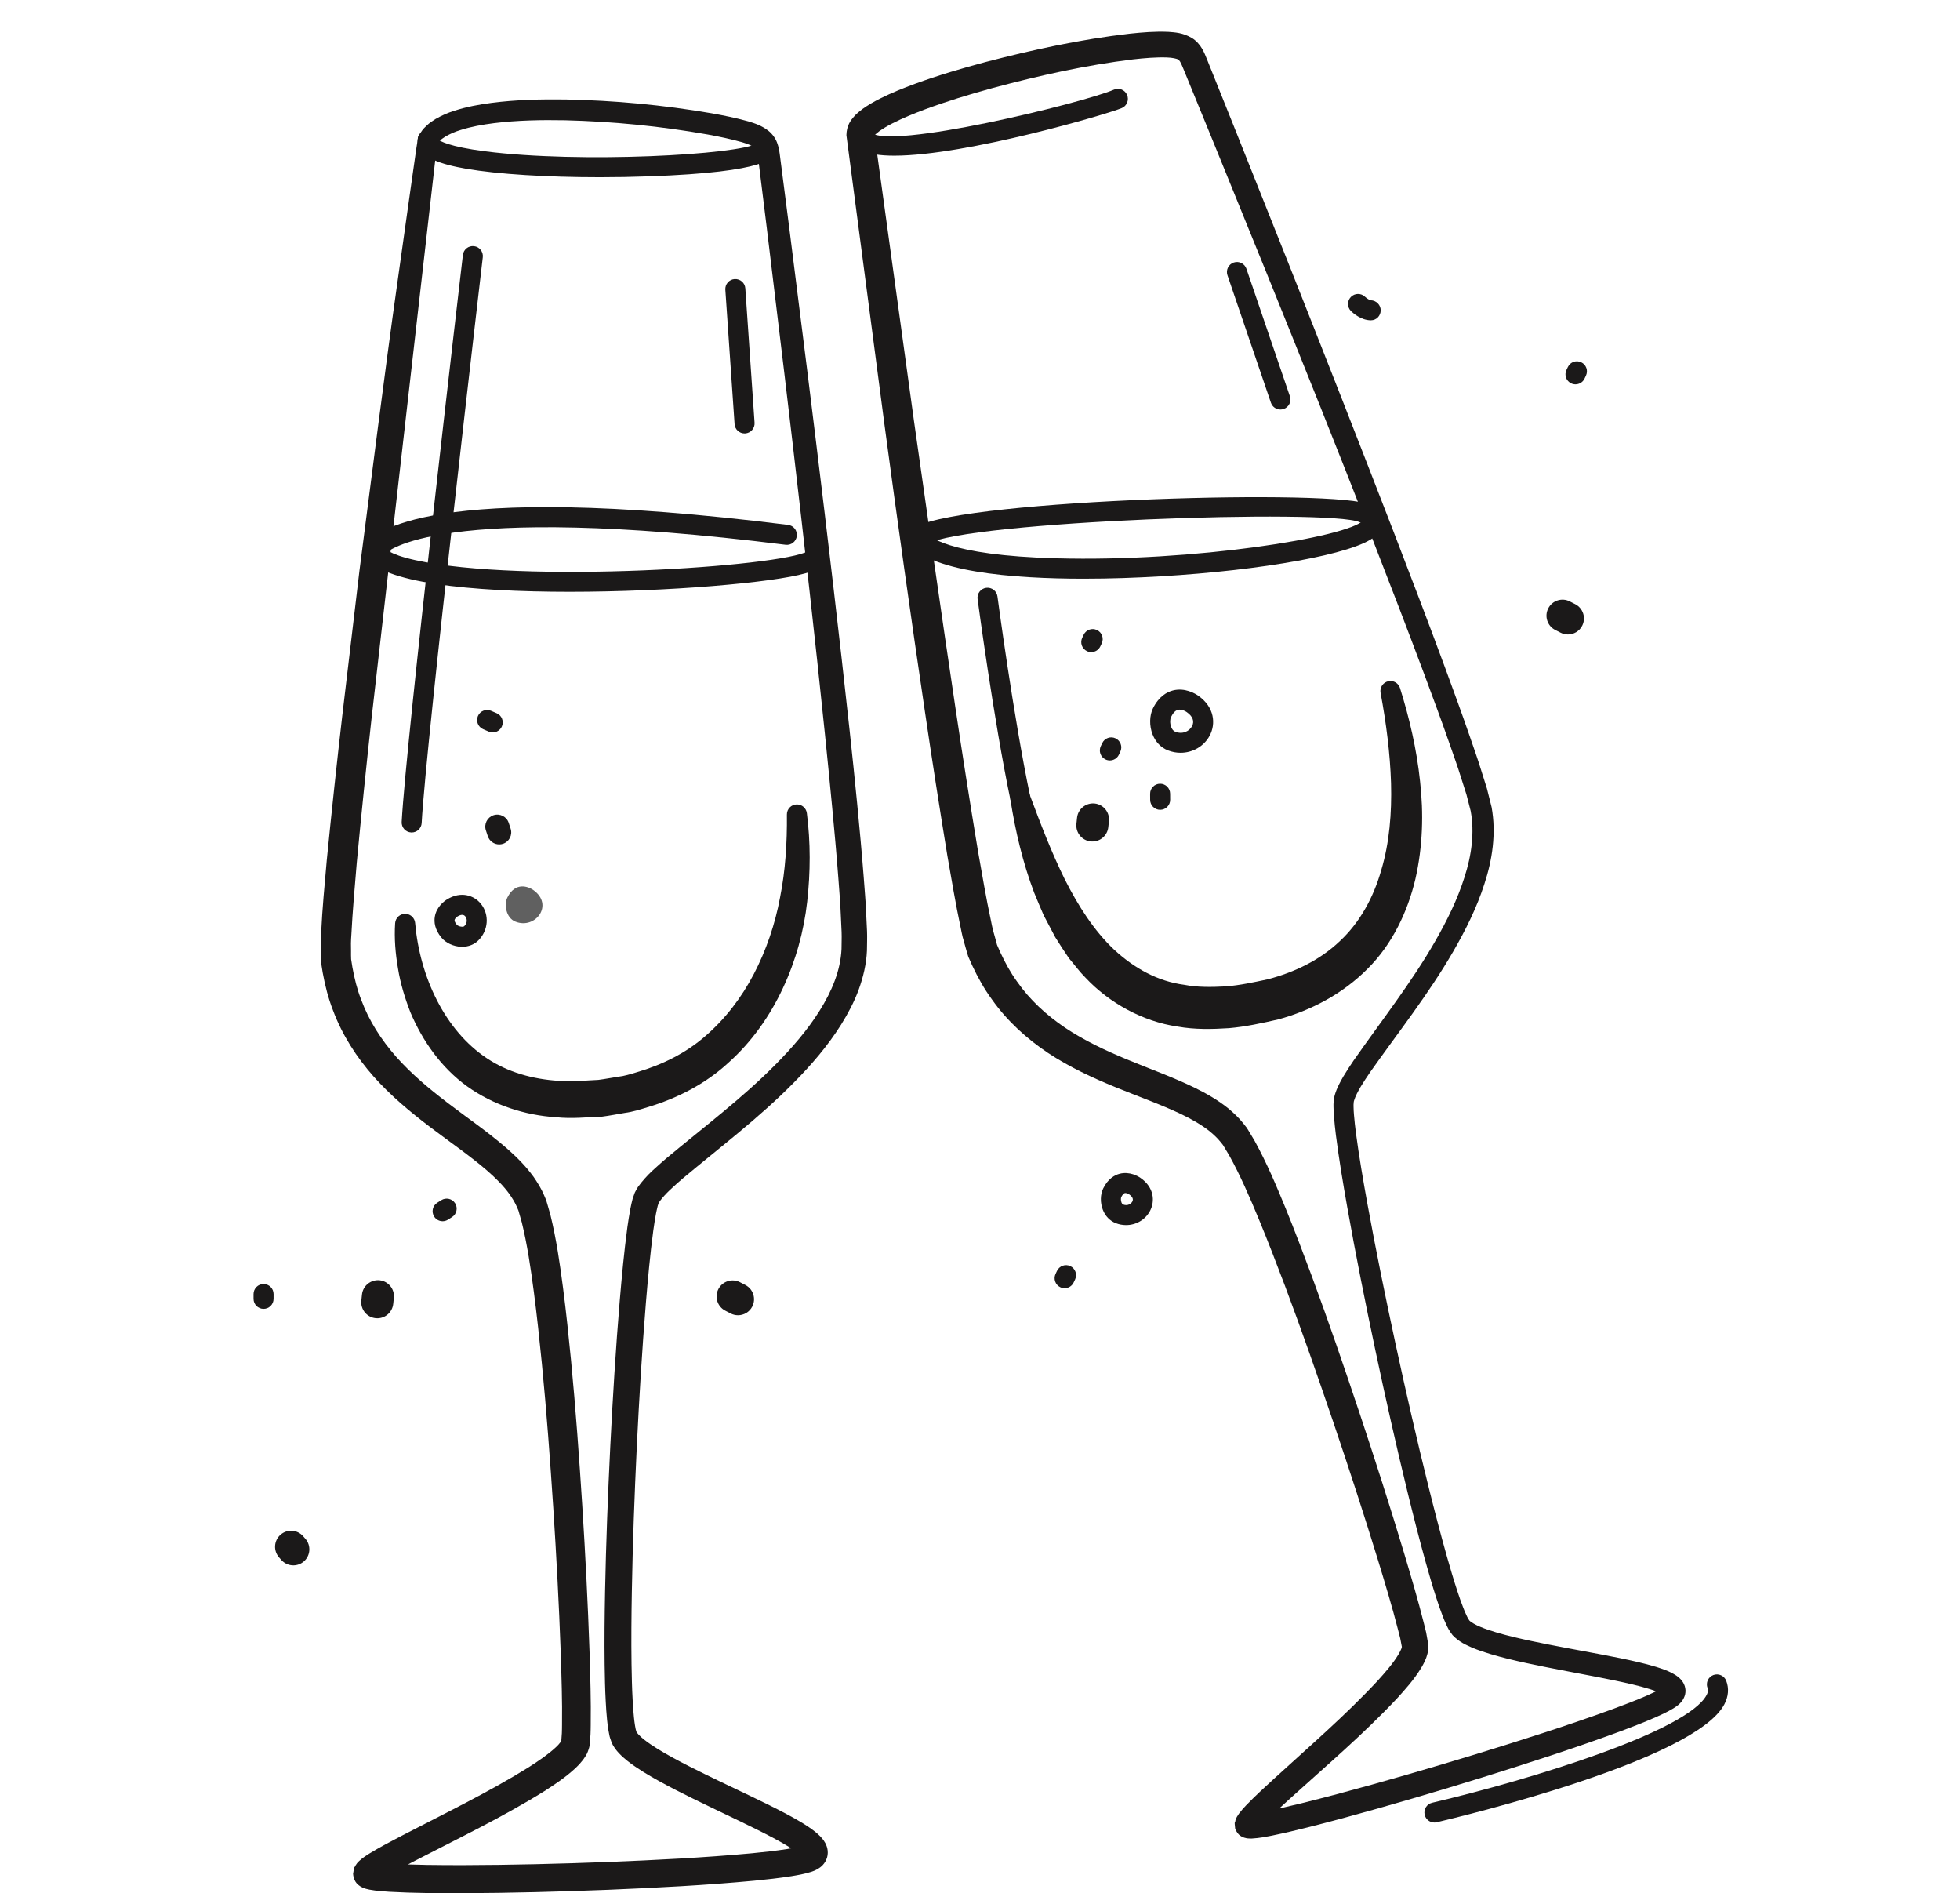 <?xml version="1.0" encoding="utf-8"?>
<!-- Generator: Adobe Illustrator 15.1.0, SVG Export Plug-In . SVG Version: 6.00 Build 0)  -->
<!DOCTYPE svg PUBLIC "-//W3C//DTD SVG 1.1//EN" "http://www.w3.org/Graphics/SVG/1.1/DTD/svg11.dtd">
<svg version="1.1" id="Ebene_1" xmlns="http://www.w3.org/2000/svg" xmlns:xlink="http://www.w3.org/1999/xlink" x="0px" y="0px"
	 width="539.775px" height="521.257px" viewBox="0 0 539.775 521.257" enable-background="new 0 0 539.775 521.257"
	 xml:space="preserve">
<g>
	<g>
		<path fill="#1B1919" d="M72.582,360.373c-1.523,0-2.758-1.234-2.758-2.757v-1.323c0-1.523,1.234-2.758,2.758-2.758
			s2.758,1.234,2.758,2.758v1.323C75.339,359.139,74.105,360.373,72.582,360.373z"/>
	</g>
	<g>
		<path fill="#1B1919" d="M121.895,336.245c-0.911,0-1.804-0.45-2.329-1.277c-0.816-1.284-0.439-2.987,0.847-3.807l1.114-0.709
			c1.285-0.814,2.987-0.439,3.807,0.848c0.816,1.283,0.439,2.987-0.848,3.806l-1.113,0.709
			C122.914,336.104,122.402,336.245,121.895,336.245z"/>
	</g>
	<g>
		<path fill="#1B1919" d="M319.503,222.972c-1.515,0-2.747-1.224-2.759-2.74l-0.011-1.674c-0.01-1.522,1.218-2.764,2.741-2.774
			c0.006,0,0.01,0,0.017,0c1.515,0,2.747,1.224,2.758,2.74l0.011,1.673c0.011,1.524-1.217,2.764-2.74,2.775
			C319.513,222.972,319.509,222.972,319.503,222.972z"/>
	</g>
	<g>
		<path fill="#1B1919" d="M431.796,174.691c-0.67,0-1.351-0.153-1.991-0.479l-1.495-0.758c-2.174-1.101-3.042-3.757-1.938-5.929
			c1.101-2.173,3.752-3.046,5.929-1.938l1.494,0.758c2.174,1.101,3.043,3.757,1.939,5.929
			C434.956,173.807,433.405,174.691,431.796,174.691z"/>
	</g>
	<g>
		<path fill="#1B1919" d="M103.904,362.969c-0.152,0-0.307-0.009-0.463-0.024c-2.424-0.254-4.184-2.423-3.93-4.847l0.176-1.667
			c0.254-2.424,2.434-4.167,4.847-3.93c2.423,0.255,4.184,2.424,3.929,4.848l-0.174,1.667
			C108.051,361.284,106.136,362.969,103.904,362.969z"/>
	</g>
	<g>
		<path fill="#1B1919" d="M300.838,231.692c-0.155,0-0.311-0.009-0.466-0.023c-2.424-0.254-4.183-2.426-3.929-4.848l0.174-1.665
			c0.253-2.423,2.433-4.172,4.848-3.929c2.424,0.253,4.184,2.425,3.93,4.847l-0.175,1.665
			C304.983,230.008,303.069,231.692,300.838,231.692z"/>
	</g>
	<g>
		<path fill="#1B1919" d="M203.244,362.135c-0.681,0-1.372-0.156-2.021-0.49l-1.488-0.771c-2.165-1.119-3.015-3.779-1.896-5.945
			c1.117-2.16,3.773-3.014,5.945-1.895l1.488,0.769c2.165,1.12,3.014,3.78,1.896,5.946
			C206.384,361.265,204.842,362.135,203.244,362.135z"/>
	</g>
	<g>
		<path fill="#1B1919" d="M377.517,88.19c-2.747,0-5.024-2.109-5.455-2.533c-1.083-1.069-1.096-2.816-0.024-3.899
			c1.065-1.082,2.806-1.099,3.89-0.034c0.483,0.46,1.284,0.941,1.592,0.952c1.499,0.049,2.738,1.292,2.719,2.794
			c-0.02,1.5-1.181,2.709-2.682,2.72C377.542,88.19,377.53,88.19,377.517,88.19z"/>
	</g>
	<g>
		<path fill="#1B1919" d="M325.123,207.263c-1.158,0-2.339-0.214-3.483-0.662c-1.918-0.753-3.423-2.322-4.237-4.418
			c-0.91-2.346-0.865-5.151,0.114-7.145c1.632-3.322,3.882-4.516,5.483-4.932c3.325-0.857,6.157,0.866,6.951,1.413c0,0,0,0,0,0.002
			c4.574,3.176,4.901,7.819,3.197,11.015C331.552,205.529,328.425,207.263,325.123,207.263z M324.867,195.387
			c-0.164,0-0.324,0.017-0.482,0.058c-0.702,0.183-1.349,0.864-1.917,2.023c-0.221,0.45-0.35,1.624,0.078,2.721
			c0.254,0.66,0.628,1.091,1.108,1.278c2.07,0.817,3.896-0.153,4.627-1.525c0.721-1.349,0.197-2.729-1.475-3.891
			C326.41,195.776,325.625,195.387,324.867,195.387z"/>
	</g>
	<g>
		<path fill="#606060" d="M146.886,245.065c-1.377-0.97-4.943-2.378-7.157,2.049c-0.925,1.851-0.431,5.584,2.214,6.642
			C147.478,255.971,152.607,249.099,146.886,245.065z"/>
	</g>
	<g>
		<path fill="#1B1919" d="M305.644,209.373c-0.392,0-0.793-0.084-1.171-0.263c-1.377-0.648-1.97-2.29-1.321-3.669l0.393-0.833
			c0.646-1.375,2.286-1.976,3.668-1.32c1.377,0.648,1.969,2.29,1.32,3.668l-0.392,0.833
			C307.671,208.787,306.681,209.373,305.644,209.373z"/>
	</g>
	<g>
		<path fill="#1B1919" d="M293.189,354.688c-0.393,0-0.793-0.084-1.173-0.263c-1.376-0.648-1.969-2.29-1.32-3.669l0.393-0.834
			c0.646-1.374,2.288-1.975,3.669-1.319c1.376,0.648,1.969,2.289,1.319,3.668l-0.392,0.833
			C295.215,354.102,294.225,354.688,293.189,354.688z"/>
	</g>
	<g>
		<path fill="#1B1919" d="M300.526,179.551c-0.392,0-0.792-0.084-1.172-0.263c-1.377-0.649-1.969-2.29-1.32-3.669l0.392-0.833
			c0.646-1.375,2.288-1.976,3.669-1.321c1.377,0.648,1.969,2.29,1.32,3.669l-0.392,0.833
			C302.553,178.965,301.562,179.551,300.526,179.551z"/>
	</g>
	<g>
		<path fill="#1B1919" d="M433.881,105.824c-0.395,0-0.795-0.084-1.177-0.266c-1.376-0.65-1.964-2.294-1.313-3.67l0.394-0.834
			c0.648-1.375,2.288-1.973,3.671-1.314c1.377,0.651,1.965,2.295,1.314,3.671l-0.394,0.833
			C435.906,105.24,434.916,105.824,433.881,105.824z"/>
	</g>
	<g>
		<path fill="#1B1919" d="M310.113,337.313c-0.948,0-1.913-0.174-2.849-0.54c-1.611-0.632-2.872-1.939-3.55-3.682
			c-0.756-1.95-0.718-4.203,0.108-5.884c1.331-2.713,3.199-3.694,4.532-4.041c2.755-0.707,5.097,0.702,5.747,1.154
			c0.002,0,0.002,0.002,0.002,0.002c3.758,2.609,4.012,6.452,2.596,9.102C315.386,335.886,312.82,337.313,310.113,337.313z
			 M309.917,328.485c-0.063,0-0.123,0.007-0.175,0.02c-0.302,0.079-0.654,0.491-0.969,1.131c-0.078,0.168-0.167,0.836,0.09,1.477
			c0.065,0.16,0.205,0.443,0.414,0.525c1.29,0.506,2.238-0.206,2.557-0.809c0.355-0.661,0.061-1.327-0.874-1.978
			C310.672,328.653,310.242,328.485,309.917,328.485z"/>
	</g>
	<g>
		<path fill="#1B1919" d="M80.781,431c-1.229,0-2.451-0.511-3.324-1.508l-0.616-0.704c-1.603-1.833-1.417-4.621,0.418-6.226
			c1.831-1.602,4.619-1.418,6.226,0.417l0.617,0.704c1.602,1.834,1.417,4.622-0.418,6.227C82.847,430.641,81.81,431,80.781,431z"/>
	</g>
	<g>
		<path fill="#1B1919" d="M135.689,201.662c-0.362,0-0.73-0.071-1.086-0.224l-1.541-0.662c-1.4-0.601-2.047-2.221-1.445-3.621
			c0.6-1.399,2.213-2.051,3.621-1.446l1.541,0.661c1.4,0.601,2.047,2.221,1.445,3.622
			C137.776,201.037,136.759,201.662,135.689,201.662z"/>
	</g>
	<g>
		<path fill="#1B1919" d="M137.478,232.492c-1.389,0-2.682-0.881-3.143-2.271l-0.525-1.591c-0.573-1.736,0.371-3.609,2.104-4.182
			c1.739-0.566,3.606,0.373,4.182,2.105l0.525,1.592c0.573,1.736-0.37,3.608-2.104,4.182
			C138.172,232.438,137.822,232.492,137.478,232.492z"/>
	</g>
	<g>
		<path fill="#1B1919" d="M127.274,260.674c-0.104,0-0.207-0.003-0.313-0.007c-2.089-0.088-4.136-1.029-5.343-2.458
			c-1.949-2.307-2.098-4.414-1.879-5.775c0.453-2.813,2.689-4.384,3.363-4.8c3.893-2.391,7.516-1.087,9.38,1.271
			c2.331,2.956,2.022,7.249-0.718,9.987C130.607,260.046,129.021,260.674,127.274,260.674z M127.267,251.882
			c-0.361,0-0.788,0.151-1.275,0.451c-0.002,0-0.002,0-0.002,0.002c-0.354,0.216-0.752,0.64-0.805,0.974
			c-0.049,0.308,0.188,0.797,0.648,1.343c0.122,0.14,0.697,0.484,1.383,0.508c0.2,0.004,0.492-0.009,0.652-0.17
			c0.98-0.978,0.707-2.13,0.284-2.667C127.922,252.029,127.626,251.882,127.267,251.882z M124.546,249.984h0.021H124.546z"/>
	</g>
	<g>
		<path fill="#1B1919" d="M120.396,39.416l-18.08,158.436c-1.466,13.244-2.822,26.489-4.069,39.726
			c-0.546,6.605-1.154,13.237-1.484,19.743c-0.034,0.796-0.132,1.683-0.116,2.403l0.022,2.179c0.018,0.73-0.03,1.444,0.029,2.19
			l0.364,2.292c0.553,3.035,1.291,6.033,2.413,8.885c2.128,5.754,5.488,10.988,9.618,15.68c4.151,4.69,9.076,8.816,14.279,12.779
			c5.209,3.983,10.752,7.745,16.082,12.341c2.647,2.314,5.26,4.861,7.493,7.953c1.082,1.578,2.124,3.228,2.898,5.072
			c0.192,0.455,0.405,0.918,0.575,1.369l0.387,1.323l0.762,2.648c1.691,6.907,2.623,13.53,3.498,20.229
			c0.869,6.68,1.551,13.349,2.207,20.019c1.282,13.338,2.235,26.674,3.092,40.019c0.842,13.346,1.535,26.691,1.99,40.074
			c0.201,6.711,0.428,13.355,0.322,20.218c-0.021,0.878-0.006,1.672-0.059,2.617l-0.259,2.98c0.013,0.175-0.13,0.666-0.263,1.072
			c-0.135,0.4-0.291,0.857-0.459,1.188c-0.325,0.559-0.687,1.194-1.043,1.655l-1.07,1.28l-1.067,1.06
			c-2.853,2.628-5.733,4.505-8.647,6.381c-11.658,7.236-23.734,12.99-35.527,19.103c-2.919,1.517-5.893,3.063-8.502,4.651
			c-0.587,0.362-1.316,0.859-1.461,1.004l-0.056,0.035c-0.115,0.101,0.261-0.258,0.321-0.421c0.205-0.721,0.027,0.677,0.418-1.82
			c-0.198-2.327-1.52-2.81-1.58-2.943c-0.558-0.332-0.496-0.232-0.478-0.249l0.297,0.069c1.196,0.228,2.888,0.364,4.455,0.466
			c6.455,0.379,13.127,0.408,19.745,0.41c13.268-0.034,26.572-0.361,39.856-0.864c13.275-0.53,26.581-1.183,39.716-2.397
			c3.273-0.316,6.549-0.669,9.699-1.16c1.539-0.245,3.176-0.545,4.308-0.902c0.261-0.079,0.476-0.184,0.344-0.124
			c0.05,0-0.541,0.267-0.845,1.249c-0.27,1.031,0.078,1.637,0.107,1.692c0.09,0.12-0.047-0.055-0.168-0.186
			c-0.668-0.689-2-1.609-3.277-2.396c-1.31-0.812-2.717-1.591-4.142-2.354c-2.857-1.523-5.82-2.979-8.802-4.423
			c-5.97-2.89-12.037-5.71-18.064-8.797c-3.015-1.554-6.021-3.16-9.007-5.008c-1.493-0.937-2.981-1.919-4.47-3.104
			c-0.743-0.592-1.49-1.25-2.238-2.041c-0.704-0.761-1.607-1.83-2.092-3.162c-0.203-0.584-0.489-1.36-0.556-1.807l-0.271-1.445
			c-0.181-0.971-0.231-1.801-0.352-2.708c-0.164-1.752-0.305-3.477-0.377-5.175c-0.189-3.414-0.246-6.777-0.299-10.147
			c-0.081-6.729-0.008-13.427,0.119-20.121c0.263-13.386,0.781-26.742,1.443-40.095c0.68-13.352,1.491-26.693,2.607-40.046
			c0.57-6.681,1.184-13.347,2.092-20.088c0.244-1.692,0.496-3.389,0.83-5.132c0.151-0.861,0.399-1.805,0.617-2.727
			c0.186-0.567,0.385-1.135,0.597-1.693c0.264-0.545,0.59-1.094,0.901-1.603c2.515-3.442,5.107-5.487,7.705-7.78
			c10.408-8.684,20.941-16.572,30.117-25.857c4.572-4.605,8.824-9.505,12.164-14.835c3.352-5.316,5.779-11.062,6.046-17.021
			c-0.005-1.56,0.085-3.038,0.021-4.664l-0.231-4.915c-0.109-3.262-0.447-6.597-0.66-9.892c-0.498-6.61-1.107-13.24-1.734-19.862
			c-1.262-13.25-2.632-26.504-4.064-39.753c-2.861-26.5-5.93-52.988-9.083-79.465l-4.798-39.709l-2.451-19.812
			c-0.102-0.763-0.225-1.398-0.369-1.756c-0.148-0.36-0.246-0.505-0.557-0.774c-0.628-0.533-2.014-1.108-3.453-1.52
			c-2.979-0.851-6.234-1.53-9.44-2.119c-12.927-2.295-26.161-3.6-39.308-3.922c-6.569-0.121-13.156-0.001-19.561,0.792
			c-3.191,0.402-6.355,0.968-9.266,1.902c-1.479,0.435-2.811,1.052-4.021,1.72c-0.535,0.372-1.158,0.712-1.54,1.134
			c-0.166,0.183-0.515,0.45-0.551,0.547C120.636,39.304,120.544,39.359,120.396,39.416z M115.157,37.696
			c0.331-0.625,0.718-1.254,1.142-1.837c0.432-0.595,0.776-0.827,1.18-1.249c0.771-0.786,1.628-1.281,2.461-1.842
			c1.691-0.965,3.415-1.73,5.131-2.254c3.439-1.119,6.869-1.732,10.285-2.185c6.834-0.88,13.619-1.027,20.377-0.94
			c13.516,0.267,26.912,1.513,40.258,3.809c3.354,0.603,6.643,1.256,10.081,2.218c1.735,0.54,3.581,1.071,5.579,2.621
			c0.988,0.776,1.902,2.023,2.345,3.223c0.46,1.199,0.602,2.225,0.733,3.108l2.565,19.883l5.007,39.706
			c3.292,26.478,6.499,52.967,9.502,79.49c1.493,13.264,2.966,26.53,4.258,39.832c0.643,6.653,1.266,13.304,1.781,19.992
			c0.224,3.358,0.566,6.662,0.689,10.065l0.246,5.077c0.072,1.704-0.015,3.562-0.025,5.335c-0.146,3.642-1.034,7.342-2.27,10.728
			c-1.248,3.415-2.945,6.565-4.8,9.562c-3.742,5.983-8.304,11.22-13.104,16.078c-9.585,9.729-20.466,17.896-30.503,26.313
			c-2.416,2.074-4.992,4.358-6.396,6.338l-0.326,0.573c-0.061,0.229-0.133,0.45-0.219,0.669c-0.153,0.703-0.342,1.372-0.477,2.152
			c-0.291,1.532-0.527,3.136-0.756,4.744c-0.861,6.478-1.463,13.099-2.015,19.705c-1.083,13.23-1.868,26.519-2.521,39.806
			c-0.634,13.288-1.127,26.588-1.363,39.872c-0.115,6.64-0.176,13.279-0.084,19.886c0.058,3.297,0.12,6.603,0.307,9.847
			c0.07,1.633,0.209,3.233,0.357,4.799c0.101,0.745,0.158,1.582,0.291,2.25l0.188,1.013c0.061,0.381,0.135,0.369,0.164,0.585
			c0.031,0.382,1.028,1.41,2.127,2.274c1.119,0.891,2.416,1.755,3.749,2.585c2.688,1.658,5.567,3.197,8.483,4.691
			c5.849,2.983,11.881,5.777,17.921,8.687c3.022,1.457,6.05,2.936,9.079,4.543c1.516,0.81,3.029,1.641,4.557,2.583
			c1.539,0.982,3.037,1.881,4.733,3.555c0.438,0.482,0.877,0.926,1.358,1.785c0.109,0.178,0.229,0.427,0.34,0.714
			c0.105,0.276,0.205,0.515,0.279,0.912c0.156,0.666,0.174,1.609-0.082,2.453c-0.547,1.783-1.786,2.678-2.457,3.076
			c-0.838,0.508-1.418,0.681-1.945,0.865c-2.055,0.637-3.717,0.895-5.465,1.19c-3.438,0.541-6.795,0.905-10.158,1.237
			c-13.424,1.264-26.771,1.938-40.144,2.497c-13.369,0.53-26.733,0.883-40.138,0.941c-6.717,0.007-13.391-0.003-20.252-0.39
			c-1.756-0.124-3.4-0.212-5.484-0.592c-0.279-0.057-0.566-0.118-0.92-0.219c-0.381-0.133-0.719-0.164-1.632-0.713
			c-0.237-0.238-1.729-0.882-1.94-3.42c0.391-2.71,0.414-1.455,0.71-2.357c0.189-0.325,0.642-0.892,0.7-0.914l0.41-0.382
			c1.1-0.968,1.797-1.352,2.611-1.888c3.085-1.883,6.038-3.406,9.03-4.972c11.87-6.17,23.898-11.96,34.902-18.826
			c2.688-1.719,5.394-3.554,7.438-5.462c1.038-0.906,1.755-2.032,1.551-1.904l0.145-2.005c0.041-0.718,0.027-1.592,0.045-2.381
			c0.09-6.475-0.143-13.166-0.354-19.782c-0.477-13.274-1.189-26.566-2.051-39.84c-0.875-13.271-1.848-26.542-3.141-39.754
			c-0.662-6.601-1.35-13.199-2.213-19.743c-0.852-6.518-1.833-13.126-3.322-19.165l-0.619-2.158l-0.303-1.081l-0.4-0.931
			c-0.51-1.238-1.268-2.418-2.063-3.591c-1.678-2.319-3.857-4.479-6.23-6.54c-4.777-4.118-10.286-7.872-15.682-11.97
			c-5.401-4.103-10.779-8.555-15.488-13.854c-4.688-5.291-8.678-11.45-11.195-18.22c-1.32-3.358-2.198-6.865-2.841-10.381
			l-0.425-2.647c-0.082-0.911-0.062-1.871-0.091-2.806l-0.037-2.822c-0.013-0.947,0.081-1.722,0.117-2.591
			c0.315-6.818,0.97-13.464,1.556-20.148c1.32-13.313,2.745-26.594,4.277-39.855l4.71-39.761l5.116-39.698
			c1.734-13.229,3.456-26.458,5.338-39.665l2.785-19.816l1.404-9.907l0.706-4.953l0.353-2.476
			C114.82,39.725,114.984,38.679,115.157,37.696z"/>
	</g>
	<g>
		<path fill="#1B1919" d="M165.171,48.798c-14.534,0-28.13-0.833-36.775-2.335c-6.454-1.12-13.807-3.057-13.367-8.144
			c0.132-1.519,1.48-2.617,2.984-2.509c1.359,0.115,2.404,1.202,2.512,2.518c0.549,0.465,3.096,2.059,13.08,3.336
			c26.273,3.363,69.876,0.955,74.951-2.206c0.605-1.058,1.873-1.626,3.101-1.301c1.473,0.387,2.353,1.896,1.964,3.37
			c-0.5,1.895-1.538,5.84-34.965,7.031C174.151,48.72,169.617,48.798,165.171,48.798z"/>
	</g>
	<g>
		<path fill="#1B1919" d="M156.882,162.941c-26.976,0-52.508-2.469-55.968-9.8c-0.648-1.376-0.061-3.021,1.318-3.671
			c1.37-0.648,3.019-0.06,3.671,1.319c0.032,0.071,0.91,1.769,8.439,3.429c29.617,6.541,100.902,1.842,108.207-2.481
			c0.34-0.948,1.191-1.676,2.26-1.805c1.518-0.201,2.889,0.887,3.072,2.4c0.445,3.627-4.125,4.948-6.077,5.513
			C212.908,160.417,184.158,162.941,156.882,162.941z"/>
	</g>
	<g>
		<path fill="#1B1919" d="M113.375,229.207c-0.049,0-0.1-0.002-0.148-0.005c-1.521-0.082-2.688-1.381-2.606-2.9
			c1.206-22.527,16.22-150.667,16.859-156.111c0.177-1.514,1.553-2.598,3.059-2.417c1.513,0.176,2.597,1.546,2.417,3.059
			c-0.155,1.331-15.631,133.412-16.829,155.762C116.048,228.067,114.832,229.207,113.375,229.207z"/>
	</g>
	<g>
		<path fill="#1B1919" d="M205.049,119.346c-1.437,0-2.649-1.114-2.749-2.568l-2.547-37.003c-0.105-1.519,1.043-2.835,2.563-2.941
			c1.537-0.088,2.837,1.045,2.94,2.562l2.546,37.004c0.105,1.518-1.043,2.834-2.562,2.94
			C205.176,119.343,205.112,119.346,205.049,119.346z"/>
	</g>
	<g>
		<path fill="#1B1919" d="M103.991,153.542c-0.54,0-1.091-0.161-1.581-0.491c-1.265-0.849-1.551-2.632-0.703-3.897
			c1.211-1.798,14.71-17.212,115.338-4.636c1.51,0.189,2.582,1.566,2.393,3.079c-0.189,1.51-1.563,2.585-3.078,2.394
			c-96.441-12.053-110.05,2.234-110.175,2.377C105.665,153.142,104.841,153.542,103.991,153.542z"/>
	</g>
	<g>
		<path fill="#1B1919" d="M253.865,150.132c-0.974,0-1.917-0.517-2.42-1.43c-0.732-1.333-0.245-3.012,1.091-3.745
			c13.61-7.473,116.998-10.446,124.633-5.957c1.312,0.774,1.749,2.464,0.976,3.776c-0.773,1.315-2.465,1.748-3.776,0.977
			c-8.257-3.66-107.597-0.323-119.179,6.039C254.769,150.022,254.313,150.132,253.865,150.132z"/>
	</g>
	<g>
		<path fill="#1B1919" d="M114.33,254.186c1.287,14.755,8.164,29.502,19.75,37.19c5.778,3.856,12.646,5.765,19.768,6.213
			c3.531,0.378,7.268-0.12,10.922-0.26c1.811-0.225,3.593-0.58,5.393-0.854c1.824-0.199,3.54-0.757,5.268-1.273
			c6.895-2.021,13.451-5.229,18.855-9.969c5.428-4.688,9.908-10.528,13.314-17.051c3.398-6.526,5.852-13.679,7.23-21.11
			c1.479-7.418,1.951-15.061,1.879-22.75v-0.058c-0.016-1.525,1.209-2.772,2.734-2.787c1.414-0.013,2.589,1.04,2.764,2.409
			c1.033,8.031,1.009,16.22,0.089,24.374c-0.917,8.154-3.147,16.257-6.709,23.853c-3.546,7.59-8.517,14.695-14.925,20.431
			c-6.313,5.867-14.221,9.904-22.369,12.319c-2.044,0.629-4.084,1.28-6.188,1.549c-2.088,0.348-4.177,0.766-6.27,1.035
			c-4.211,0.149-8.345,0.633-12.678,0.167c-8.559-0.53-17.294-3.344-24.495-8.495c-7.202-5.193-12.339-12.6-15.626-20.364
			c-1.537-3.944-2.77-7.979-3.43-12.102c-0.709-4.112-1.065-8.271-0.793-12.467c0.1-1.522,1.414-2.676,2.938-2.577
			c1.38,0.089,2.458,1.179,2.572,2.516L114.33,254.186z"/>
	</g>
	<g>
		<path fill="#1B1919" d="M240.779,36.674l10.889,78.962c3.747,26.382,7.48,52.768,11.428,79.103
			c1.963,13.171,4.033,26.316,6.206,39.423c1.156,6.519,2.255,13.088,3.626,19.449c0.169,0.783,0.313,1.642,0.503,2.363l0.583,2.089
			l0.566,2.099l0.936,2.117c1.29,2.796,2.77,5.496,4.566,7.968c3.497,5.021,8.069,9.221,13.235,12.715
			c5.199,3.475,10.994,6.223,17.031,8.724c6.046,2.521,12.358,4.744,18.681,7.807c3.15,1.549,6.322,3.338,9.279,5.722
			c1.456,1.23,2.882,2.556,4.117,4.116l0.918,1.175c0.272,0.393,0.484,0.784,0.729,1.178l1.412,2.361
			c3.437,6.245,6.009,12.402,8.574,18.65c2.544,6.232,4.909,12.501,7.247,18.777c4.64,12.559,8.97,25.2,13.202,37.874
			c4.222,12.679,8.295,25.397,12.151,38.208c1.912,6.427,3.821,12.797,5.479,19.43l0.618,2.491l0.512,2.909
			c0.028,0.292,0.107,0.375,0.092,0.837c-0.008,0.416-0.034,0.836-0.078,1.253c-0.095,0.828-0.318,1.306-0.504,1.966
			c-0.427,1.076-0.909,2.026-1.419,2.842c-2.038,3.313-4.341,5.829-6.665,8.397c-9.382,9.973-19.58,18.609-29.424,27.528
			c-2.444,2.216-4.913,4.458-7.088,6.688c-0.523,0.548-1.024,1.109-1.351,1.53c-0.027,0.056-0.063,0.104-0.106,0.149
			c-0.082,0.122,0.159-0.264,0.169-0.407c0.007-0.663,0.17,0.606-0.069-1.643c-0.708-1.947-1.935-2.046-2.012-2.146
			c-0.306-0.098-0.38-0.084-0.407-0.095c-0.08-0.004,0.049,0.001,0.146-0.001c1.133-0.048,2.853-0.35,4.384-0.645
			c6.349-1.265,12.806-2.947,19.205-4.632c12.819-3.421,25.596-7.137,38.308-11.017c12.698-3.904,25.389-7.933,37.798-12.46
			c3.091-1.14,6.172-2.317,9.124-3.597c1.456-0.636,2.944-1.323,4.104-2.012c0.275-0.163,0.543-0.346,0.636-0.426
			c0.066-0.035,0-0.1-0.22,0.425c-0.075,0.208-0.138,0.697-0.071,1.013c0.044,0.192,0.098,0.333,0.131,0.431
			c0.054,0.119,0.128,0.216,0.137,0.245c0.178,0.212,0.071,0.076-0.078-0.018c-0.754-0.511-2.298-1.1-3.735-1.543
			c-1.483-0.46-3.038-0.869-4.616-1.245c-3.159-0.754-6.396-1.406-9.647-2.042c-6.51-1.27-13.088-2.44-19.683-3.868
			c-3.299-0.721-6.603-1.495-9.929-2.488c-1.664-0.499-3.333-1.057-5.031-1.771c-1.696-0.78-3.429-1.452-5.313-3.397
			c-0.397-0.496-0.724-1.019-1.061-1.545c-0.304-0.507-0.44-0.88-0.666-1.328c-0.442-0.881-0.729-1.685-1.058-2.51
			c-0.643-1.646-1.184-3.258-1.711-4.879c-1.056-3.236-1.981-6.466-2.891-9.702c-1.803-6.47-3.447-12.953-5.037-19.448
			c-3.174-12.989-6.088-26.021-8.865-39.082c-2.762-13.066-5.387-26.158-7.729-39.328c-1.162-6.591-2.271-13.186-3.133-19.89
			c-0.193-1.692-0.406-3.364-0.525-5.109c-0.084-0.846-0.112-1.768-0.138-2.686c-0.032-0.416,0.01-0.999,0.055-1.556
			c0.016-0.554,0.128-1.108,0.294-1.661c0.631-2.12,1.522-3.649,2.409-5.198c0.905-1.508,1.845-2.948,2.806-4.35
			c7.748-11.074,15.919-21.436,22.438-32.812c3.252-5.653,6.14-11.508,8.059-17.575c1.965-6.041,2.829-12.35,1.72-18.29
			l-1.166-4.542l-1.502-4.696c-0.958-3.131-2.116-6.26-3.192-9.39c-2.178-6.259-4.506-12.498-6.816-18.731
			c-4.66-12.462-9.444-24.892-14.284-37.301c-9.66-24.826-19.575-49.563-29.573-74.265l-15.057-37.031l-7.574-18.489
			c-0.311-0.756-0.601-1.434-0.838-1.83c-0.252-0.408-0.346-0.475-0.523-0.594c-0.344-0.261-1.689-0.546-3.117-0.588
			c-2.937-0.104-6.195,0.169-9.397,0.532c-12.914,1.573-25.907,4.471-38.604,7.877c-6.346,1.734-12.65,3.649-18.73,5.916
			c-3.029,1.137-6.025,2.36-8.775,3.765c-1.377,0.694-2.676,1.458-3.756,2.236c-0.469,0.375-1.025,0.801-1.205,1.07
			C240.494,37.552,240.914,37.653,240.779,36.674z M233.097,37.203c0.055-2.634,1.212-4.106,1.973-4.971
			c0.869-1.033,1.677-1.599,2.508-2.255c1.63-1.162,3.231-2.058,4.831-2.858c3.198-1.604,6.396-2.872,9.612-4.056
			c6.427-2.345,12.906-4.256,19.426-5.991c13.063-3.401,26.179-6.248,39.746-7.811c3.418-0.354,6.821-0.649,10.548-0.497
			c1.865,0.158,3.97,0.206,6.505,1.697c1.243,0.757,2.271,1.988,2.844,3.023c0.597,1.048,0.927,1.923,1.25,2.707l7.455,18.565
			l14.807,37.157c9.825,24.789,19.568,49.612,29.187,74.494c4.802,12.443,9.548,24.911,14.18,37.434
			c2.298,6.272,4.609,12.532,6.788,18.868c1.08,3.175,2.226,6.304,3.208,9.549l1.525,4.832l1.291,5.147
			c1.313,7.211,0.188,14.523-1.971,21.096c-2.132,6.644-5.221,12.802-8.624,18.678c-6.799,11.759-15.232,22.366-22.79,33.098
			c-0.928,1.344-1.813,2.692-2.627,4.037c-0.789,1.324-1.527,2.738-1.843,3.816c-0.084,0.246-0.146,0.504-0.136,0.79
			c-0.015,0.274-0.058,0.521-0.028,0.938c0.022,0.749,0.031,1.493,0.12,2.307c0.113,1.578,0.327,3.213,0.518,4.83
			c0.866,6.513,1.993,13.063,3.174,19.593c2.381,13.065,5.052,26.104,7.858,39.106c2.821,13.001,5.781,25.975,8.989,38.869
			c1.606,6.443,3.268,12.875,5.07,19.236c0.906,3.177,1.831,6.351,2.856,9.447c0.508,1.544,1.038,3.092,1.613,4.546
			c0.291,0.722,0.57,1.487,0.889,2.092c0.149,0.294,0.314,0.704,0.447,0.905c0.128,0.163,0.227,0.363,0.33,0.526
			c0.425,0.491,1.796,1.276,3.133,1.813c1.377,0.574,2.873,1.074,4.402,1.524c3.064,0.9,6.258,1.639,9.472,2.325
			c6.438,1.367,12.99,2.506,19.567,3.76c3.292,0.629,6.592,1.278,9.921,2.056c1.664,0.391,3.336,0.82,5.038,1.34
			c1.725,0.569,3.385,1.039,5.44,2.341c0.528,0.381,1.1,0.762,1.746,1.669c0.146,0.188,0.308,0.475,0.444,0.784
			c0.138,0.281,0.251,0.62,0.319,1.021c0.162,0.715,0.056,1.649-0.177,2.234c-0.5,1.313-1.157,1.882-1.716,2.389
			c-0.547,0.453-0.982,0.725-1.419,0.993c-1.705,1.016-3.258,1.712-4.848,2.423c-3.157,1.384-6.3,2.597-9.456,3.777
			c-12.617,4.662-25.329,8.754-38.091,12.737c-12.769,3.955-25.577,7.74-38.499,11.248c-6.481,1.734-12.923,3.445-19.641,4.826
			c-1.739,0.324-3.301,0.671-5.499,0.797c-0.318,0.005-0.607,0.017-1.103-0.034c-0.233-0.027-0.516-0.051-1.02-0.211
			c-0.271-0.155-1.706-0.365-2.481-2.512c-0.294-2.456,0.025-1.376,0.074-2.237c0.093-0.333,0.355-0.939,0.408-0.981l0.577-0.896
			c0.684-0.904,1.305-1.577,1.927-2.24c2.466-2.555,4.929-4.801,7.408-7.075c9.859-9.017,19.981-17.72,28.823-27.229
			c2.14-2.362,4.308-4.852,5.736-7.242c0.376-0.598,0.625-1.149,0.821-1.615c0.013-0.146,0.156-0.442,0.12-0.445
			c-0.014,0-0.01,0.005,0.013,0.007c0.042,0.044-0.049-0.276-0.064-0.397l-0.38-2.009l-0.601-2.355
			c-1.604-6.293-3.552-12.688-5.475-19.023c-3.895-12.695-8.019-25.345-12.286-37.937c-4.277-12.587-8.653-25.146-13.316-37.568
			c-2.348-6.202-4.722-12.393-7.248-18.489c-2.514-6.063-5.165-12.207-8.183-17.619l-1.155-1.927
			c-0.194-0.315-0.377-0.66-0.579-0.951l-0.63-0.786c-0.833-1.056-1.87-2.002-2.957-2.92c-2.246-1.791-4.91-3.313-7.742-4.681
			c-5.69-2.73-11.981-4.932-18.25-7.498c-6.278-2.565-12.617-5.497-18.534-9.405c-5.885-3.922-11.332-8.852-15.496-14.763
			c-2.133-2.914-3.896-6.076-5.41-9.318l-1.095-2.451c-0.285-0.887-0.536-1.803-0.796-2.709l-0.758-2.726
			c-0.229-0.891-0.355-1.679-0.537-2.525c-1.426-6.673-2.512-13.256-3.673-19.861c-2.165-13.196-4.221-26.388-6.167-39.587
			c-3.924-26.395-7.625-52.806-11.17-79.236L233.097,37.203z"/>
	</g>
	<g>
		<path fill="#1B1919" d="M246.284,42.867c-3.912,0-7.063-0.45-9.037-1.517c-2.132-1.15-2.822-2.774-3.026-3.936
			c-0.264-1.5,0.738-2.93,2.24-3.192c1.463-0.249,2.861,0.693,3.172,2.134c4.842,5.177,58.675-8.027,67.13-11.669
			c1.407-0.612,3.022,0.041,3.626,1.438c0.601,1.4-0.043,3.023-1.441,3.624C305.298,31.322,266.087,42.867,246.284,42.867z"/>
	</g>
	<g>
		<path fill="#1B1919" d="M298.397,159.333c-19.263,0-43.571-1.81-48.8-10.527c-0.782-1.305-0.357-2.999,0.948-3.783
			c1.308-0.78,2.998-0.357,3.782,0.948c0.965,1.612,6.463,6.935,36.621,7.752c37.899,1.019,80.17-5.787,84.565-10.472
			c-0.093-1.241,0.667-2.433,1.904-2.831c1.444-0.47,3.003,0.329,3.471,1.777c0.633,1.958,0.226,4.819-5.305,7.329
			c-10.317,4.685-38.266,8.735-66.457,9.634C305.879,159.262,302.239,159.333,298.397,159.333z"/>
	</g>
	<g>
		<path fill="#1B1919" d="M280.963,222.41c-1.278,0-2.424-0.893-2.697-2.193c-4.628-22.093-8.996-54.949-9.04-55.279
			c-0.199-1.511,0.862-2.896,2.373-3.095c1.501-0.19,2.896,0.858,3.095,2.372c0.044,0.327,4.387,32.984,8.972,54.873
			c0.312,1.491-0.646,2.952-2.137,3.264C281.34,222.391,281.151,222.41,280.963,222.41z"/>
	</g>
	<g>
		<path fill="#1B1919" d="M352.619,112.758c-1.148,0-2.219-0.721-2.611-1.868l-11.972-35.107c-0.49-1.442,0.28-3.008,1.722-3.501
			c1.445-0.485,3.008,0.28,3.5,1.721l11.972,35.108c0.491,1.441-0.28,3.008-1.721,3.501
			C353.213,112.71,352.914,112.758,352.619,112.758z"/>
	</g>
	<g>
		<path fill="#1B1919" d="M395.029,501.8c-1.251,0-2.385-0.856-2.682-2.128c-0.35-1.482,0.57-2.967,2.053-3.313
			c27.488-6.452,70.302-19.675,75.587-29.653c0.52-0.978,0.411-1.554,0.263-1.945c-0.545-1.422,0.166-3.017,1.588-3.562
			c1.42-0.545,3.016,0.164,3.561,1.588c0.8,2.081,0.611,4.33-0.538,6.502c-8.144,15.375-71.95,30.736-79.199,32.438
			C395.449,501.776,395.238,501.8,395.029,501.8z"/>
	</g>
	<g>
		<path fill="#1B1919" d="M283.64,218.987c2.957,7.94,5.956,15.756,9.588,23.107c3.682,7.291,8.05,14.134,13.552,19.333
			c5.532,5.12,11.978,8.765,19.385,9.725c3.63,0.716,7.493,0.64,11.354,0.443c3.915-0.303,7.766-1.146,11.602-1.957
			c7.528-1.973,14.487-5.376,19.893-10.547c5.465-5.098,9.235-11.964,11.379-19.517c2.261-7.543,2.918-15.732,2.695-23.95
			c-0.26-8.231-1.332-16.53-2.871-24.808l-0.011-0.051c-0.278-1.499,0.711-2.94,2.21-3.219c1.389-0.258,2.729,0.574,3.14,1.89
			c2.597,8.294,4.595,16.855,5.522,25.669c0.994,8.796,0.771,17.908-1.285,26.92c-2.12,8.928-6.315,17.911-13.194,24.74
			c-6.802,6.857-15.567,11.456-24.512,13.895c-4.499,1.029-9.005,2.026-13.617,2.425c-4.644,0.295-9.396,0.418-14.181-0.44
			c-9.596-1.396-18.804-6.501-25.313-13.424c-1.691-1.684-3.062-3.591-4.587-5.382c-1.316-1.908-2.567-3.861-3.785-5.808
			L287.422,252c-0.909-2.055-1.746-4.139-2.613-6.199c-3.163-8.338-5.158-16.901-6.52-25.481c-0.24-1.51,0.789-2.928,2.299-3.167
			c1.324-0.211,2.578,0.556,3.027,1.766L283.64,218.987z"/>
	</g>
</g>
<g>
	<g>
		<path fill="#1B1919" d="M714.935,317.54c-2.287,0-4.244-1.734-4.476-4.059c-0.247-2.473,1.56-4.68,4.034-4.926l1.966-0.197
			c2.481-0.244,4.68,1.561,4.927,4.035c0.246,2.475-1.561,4.682-4.034,4.928l-1.966,0.195
			C715.235,317.532,715.084,317.54,714.935,317.54z"/>
	</g>
	<g>
		<path fill="#1B1919" d="M576.065,267.72c-0.436,0-0.877-0.104-1.29-0.316l-1.477-0.762c-1.381-0.713-1.922-2.411-1.21-3.793
			c0.716-1.379,2.415-1.92,3.792-1.209l1.479,0.763c1.38,0.714,1.921,2.411,1.209,3.794
			C578.068,267.161,577.083,267.72,576.065,267.72z"/>
	</g>
	<g>
		<path fill="#1B1919" d="M726.681,334.671c-0.407,0-0.82-0.09-1.213-0.277c-1.402-0.67-1.994-2.352-1.323-3.752l0.378-0.791
			c0.67-1.404,2.349-1.998,3.752-1.324c1.402,0.672,1.994,2.35,1.324,3.754l-0.378,0.789
			C728.738,334.079,727.73,334.671,726.681,334.671z"/>
	</g>
	<g>
		<path fill="#1B1919" d="M893.306,222.272c-0.901,0-1.787-0.433-2.331-1.236c-0.872-1.286-0.536-3.036,0.751-3.909l1.102-0.747
			c1.285-0.869,3.036-0.537,3.908,0.751c0.871,1.286,0.537,3.036-0.751,3.909l-1.101,0.746
			C894.4,222.114,893.851,222.272,893.306,222.272z"/>
	</g>
	<g>
		<path fill="#1B1919" d="M865.882,116.933c-0.9,0-1.785-0.431-2.33-1.232c-0.872-1.286-0.539-3.036,0.746-3.91l1.1-0.748
			c1.288-0.873,3.035-0.541,3.912,0.747c0.872,1.286,0.538,3.036-0.748,3.91l-1.1,0.748
			C866.978,116.776,866.427,116.933,865.882,116.933z"/>
	</g>
	<g>
		<path fill="#1B1919" d="M797.282,293.376c-2.396,0-4.317-1.104-4.957-1.518l0,0c-4.718-3.072-5.188-7.756-3.563-11.037
			c2.057-4.152,7-6.063,11.503-4.455c1.964,0.701,3.534,2.242,4.42,4.336c0.99,2.344,1.029,5.18,0.099,7.229
			c-1.548,3.404-3.788,4.678-5.396,5.146C798.662,293.288,797.953,293.376,797.282,293.376z M796.966,281.413
			c-1.459,0-2.634,0.844-3.16,1.908c-0.673,1.357-0.109,2.713,1.588,3.816c0.002,0,0.002,0.002,0.002,0.002
			c0.488,0.318,1.545,0.789,2.418,0.533c0.86-0.25,1.479-1.266,1.846-2.072c0.207-0.453,0.297-1.625-0.158-2.703
			c-0.274-0.648-0.654-1.061-1.132-1.232C797.882,281.491,797.412,281.413,796.966,281.413z"/>
	</g>
	<g>
		<path fill="#1B1919" d="M781.388,236.42c1.414,0.935,5.045,2.244,7.139-2.278c0.875-1.89,0.266-5.631-2.427-6.615
			C780.464,225.466,775.511,232.534,781.388,236.42z"/>
	</g>
	<g>
		<path fill="#1B1919" d="M876.818,253.261c-0.408,0-0.822-0.09-1.215-0.278l-1.5-0.718c-1.4-0.672-1.994-2.354-1.322-3.755
			c0.672-1.399,2.35-1.993,3.754-1.321l1.5,0.718c1.402,0.672,1.994,2.353,1.323,3.755
			C878.874,252.67,877.867,253.261,876.818,253.261z"/>
	</g>
	<g>
		<path fill="#1B1919" d="M840.335,238.016c-1.244,0-2.482-0.513-3.371-1.515l-1.119-1.262c-1.65-1.861-1.48-4.707,0.381-6.357
			c1.861-1.65,4.705-1.478,6.356,0.381l1.119,1.262c1.651,1.861,1.479,4.708-0.382,6.357
			C842.462,237.642,841.396,238.016,840.335,238.016z"/>
	</g>
	<g>
		<path fill="#1B1919" d="M621.543,302.921c-1.262,0-2.409-0.854-2.729-2.135l-0.46-1.848c-0.376-1.508,0.542-3.035,2.05-3.412
			c1.503-0.379,3.036,0.541,3.411,2.051l0.461,1.85c0.375,1.508-0.543,3.035-2.051,3.41
			C621.998,302.894,621.769,302.921,621.543,302.921z"/>
	</g>
	<g>
		<path fill="#1B1919" d="M619.827,360.331c-0.188,0-0.38-0.018-0.571-0.057c-1.521-0.313-2.502-1.801-2.189-3.324l0.16-0.781
			c0.313-1.521,1.807-2.492,3.324-2.189c1.523,0.313,2.502,1.801,2.19,3.324l-0.16,0.779
			C622.306,359.417,621.134,360.331,619.827,360.331z"/>
	</g>
	<g>
		<path fill="#1B1919" d="M664.947,201.267c-0.19,0-0.382-0.02-0.576-0.06c-1.521-0.315-2.499-1.805-2.184-3.327l0.161-0.779
			c0.315-1.522,1.798-2.503,3.327-2.185c1.521,0.315,2.5,1.805,2.186,3.327l-0.162,0.78
			C667.423,200.353,666.252,201.267,664.947,201.267z"/>
	</g>
	<g>
		<path fill="#1B1919" d="M932.794,104.24c-0.189,0-0.379-0.02-0.57-0.059c-1.522-0.313-2.503-1.802-2.189-3.324l0.162-0.779
			c0.314-1.524,1.814-2.494,3.322-2.188c1.523,0.313,2.502,1.802,2.189,3.323l-0.162,0.779
			C935.274,103.323,934.101,104.24,932.794,104.24z"/>
	</g>
	<g>
		<path fill="#1B1919" d="M595.12,401.384c-0.188,0-0.382-0.018-0.573-0.061c-1.523-0.314-2.5-1.803-2.186-3.326l0.162-0.779
			c0.314-1.521,1.805-2.52,3.326-2.184c1.521,0.314,2.5,1.803,2.186,3.326l-0.162,0.781
			C597.596,400.468,596.425,401.384,595.12,401.384z"/>
	</g>
	<g>
		<path fill="#1B1919" d="M647.085,266.321c-0.188,0-0.379-0.02-0.57-0.06c-1.522-0.313-2.502-1.801-2.188-3.324l0.186-0.907
			c0.313-1.524,1.807-2.506,3.324-2.188c1.521,0.313,2.502,1.8,2.188,3.323l-0.186,0.907
			C649.564,265.404,648.393,266.321,647.085,266.321z"/>
	</g>
	<g>
		<path fill="#1B1919" d="M587.918,361.544c-0.356,0-0.716-0.025-1.079-0.074c-1.729-0.238-3.273-1.221-4.348-2.768
			c-1.201-1.725-1.691-3.939-1.28-5.773c0.659-2.961,2.256-4.363,3.479-5.016c2.522-1.352,5.147-0.518,5.893-0.23l0,0
			c4.287,1.662,5.442,5.361,4.685,8.287C594.41,359.29,591.353,361.544,587.918,361.544z M587.788,352.792
			c-0.174,0-0.332,0.025-0.443,0.084c-0.253,0.135-0.491,0.613-0.64,1.277c-0.033,0.182,0.041,0.828,0.426,1.365
			c0.094,0.127,0.279,0.348,0.475,0.375c1.327,0.178,2.051-0.699,2.215-1.332c0.066-0.256,0.268-1.033-1.271-1.631
			C588.332,352.847,588.043,352.792,587.788,352.792z"/>
	</g>
	<g>
		<path fill="#1B1919" d="M594.691,333.005c-0.346,0-0.693-0.039-1.043-0.123l-2.813-0.668c-2.42-0.572-3.918-2.998-3.343-5.418
			c0.573-2.422,3.001-3.922,5.419-3.344l2.814,0.668c2.419,0.574,3.916,3.002,3.342,5.42
			C598.578,331.61,596.73,333.005,594.691,333.005z"/>
	</g>
	<g>
		<path fill="#1B1919" d="M614.734,271.474c-1.57,0-3.217-0.299-4.891-0.967c-2.544-1.018-4.537-3.135-5.611-5.963
			c-1.228-3.228-1.15-7.053,0.194-9.743c1.831-3.662,4.351-5.919,7.487-6.708c4.471-1.124,8.33,1.257,9.404,2.015
			c6.645,4.683,6.479,10.994,4.317,14.974C623.717,268.616,619.592,271.474,614.734,271.474z M614.314,253.428
			c-0.346,0-0.69,0.036-1.026,0.121c-1.476,0.372-2.763,1.64-3.826,3.769c-0.538,1.075-0.712,3.273,0.032,5.226
			c0.359,0.946,1.074,2.19,2.441,2.737c3.832,1.531,7.373-0.341,8.754-2.884c1.459-2.688,0.506-5.49-2.613-7.69l0,0
			C617.16,254.06,615.73,253.428,614.314,253.428z"/>
	</g>
	<g>
		<path fill="#1B1919" d="M759.906,162.379c-4.323,12.44-9.828,24.51-16.646,35.874c-6.846,11.334-14.939,22.046-24.738,31.295
			c-4.922,4.59-10.225,8.861-16.098,12.426c-5.829,3.601-12.244,6.531-19.173,8.142c-3.452,0.813-7.022,1.347-10.651,1.381
			c-3.604,0.062-7.129-0.277-10.575-0.846c-6.888-1.172-13.438-3.345-19.657-6.119c-12.408-5.623-23.547-13.526-33.188-22.876
			c-9.655-9.341-17.828-20.157-24.188-31.91c-6.396-11.729-11.067-24.349-14.216-37.197c-3.168-12.866-4.832-26.344-3.382-39.842
			c1.38-13.397,6.526-27.052,16.354-36.982c9.734-10.008,23.385-15.375,36.832-16.364c13.543-1.063,26.988,1.653,39.354,6.464
			c3.093,1.219,6.129,2.567,9.107,4.025c1.478,0.75,2.959,1.493,4.406,2.299l1.092,0.593l0.136,0.074
			c-0.075-0.046-0.337-0.151-0.436-0.172c-0.261-0.068-0.424-0.068-0.595-0.06c-0.17,0.014-0.344,0.038-0.617,0.144
			c-0.504,0.232-0.182,0.09-0.139,0.057l2.166-1.164c5.78-3.092,11.689-5.992,17.827-8.443c6.125-2.469,12.489-4.483,19.095-5.717
			c6.592-1.206,13.5-1.607,20.345-0.321c6.825,1.238,13.464,4.483,18.546,9.36c5.113,4.861,8.645,11.008,11.082,17.333
			c4.801,12.78,5.76,26.32,5.21,39.513C766.501,136.578,764.271,149.688,759.906,162.379z M753.14,159.938
			c4.227-11.731,6.582-24.363,7.367-36.945c0.715-12.556-0.098-25.414-4.292-37c-2.11-5.745-5.179-11.11-9.438-15.232
			c-4.24-4.13-9.662-6.869-15.547-8.012c-5.887-1.196-12.131-0.875-18.236,0.252c-6.119,1.142-12.153,3.038-18.023,5.405
			c-5.875,2.362-11.625,5.12-17.217,8.194l-2.098,1.151c-0.137,0.059,0.014,0.028-0.678,0.334c-0.465,0.173-0.841,0.229-1.213,0.247
			c-0.373,0.014-0.739-0.013-1.194-0.137c-0.196-0.048-0.549-0.195-0.714-0.289l-0.131-0.069l-1.047-0.554
			c-1.387-0.755-2.805-1.446-4.218-2.147c-2.847-1.356-5.739-2.606-8.677-3.729c-11.74-4.436-24.346-6.791-36.66-5.69
			c-6.137,0.552-12.167,1.998-17.717,4.463c-5.548,2.461-10.572,5.976-14.707,10.336c-8.348,8.733-12.738,20.722-13.799,32.961
			c-1.119,12.301,0.609,24.895,3.812,37.056c3.175,12.238,7.898,23.965,14.106,34.841c6.237,10.843,13.924,20.836,22.959,29.399
			c9.01,8.566,19.379,15.722,30.615,20.67c11.225,4.782,23.402,7.882,34.607,5.055c11.399-2.73,22.117-9.434,31.297-17.715
			c9.234-8.314,17.191-18.207,23.982-28.84C743.061,183.284,748.66,171.827,753.14,159.938z"/>
	</g>
	<g>
		<path fill="#1B1919" d="M681.156,235.081c-1.064,0-2.082-0.606-2.557-1.635c-0.652-1.411-0.037-3.083,1.373-3.735
			c41.922-19.383,62.838-72.264,64.533-113.193c0.771-18.618-2.965-29.265-7.008-31.558c-1.352-0.767-1.826-2.484-1.06-3.837
			c0.769-1.351,2.487-1.822,3.837-1.059c7.062,4.005,10.654,17.376,9.854,36.687c-1.763,42.583-23.73,97.696-67.795,118.07
			C681.953,234.996,681.55,235.081,681.156,235.081z"/>
	</g>
	<g>
		<path fill="#1B1919" d="M595.344,150.315c-1.746,0-3.37-1.298-4.841-3.871c-5.508-9.638-9.961-36.966,11.424-59.928l0,0
			c3.919-4.205,10.37-4.846,15.008-1.49c2.385,1.725,3.945,4.26,4.396,7.141c0.502,3.21-0.4,6.669-2.477,9.49
			c-9.334,12.685-12.76,25.558-15.261,34.957c-2.11,7.927-3.384,12.711-7.45,13.611
			C595.875,150.285,595.608,150.315,595.344,150.315z M596.307,144.928h0.022H596.307z M610.289,88.505
			c-1.559,0-3.108,0.629-4.242,1.848l0,0c-13.9,14.925-14.897,31.073-14.254,39.37c0.546,7.055,2.43,12.009,3.7,14.141
			c0.808-1.727,1.817-5.522,2.662-8.695c2.47-9.279,6.201-23.303,16.166-36.846c1.192-1.621,1.722-3.547,1.45-5.285
			c-0.221-1.407-0.959-2.6-2.133-3.451C612.632,88.859,611.458,88.505,610.289,88.505z M603.986,88.434h0.023H603.986z"/>
	</g>
	<g>
		<path fill="#1B1919" d="M755.767,80.54c-0.254,0-0.514-0.035-0.771-0.109c-1.494-0.425-2.36-1.983-1.936-3.477
			c2.48-8.703,6.391-20.137,14.684-31.408c1.193-1.622,1.722-3.548,1.449-5.287c-0.22-1.407-0.957-2.599-2.133-3.45
			c-2.342-1.691-5.604-1.362-7.591,0.766c-7.292,7.829-11.876,16.822-13.63,26.729c-0.271,1.529-1.729,2.549-3.262,2.281
			c-1.53-0.271-2.551-1.731-2.281-3.262c1.945-10.994,7.01-20.948,15.054-29.583c3.913-4.204,10.368-4.845,15.009-1.492
			c2.383,1.725,3.945,4.261,4.396,7.141c0.502,3.21-0.402,6.671-2.479,9.493c-7.761,10.546-11.453,21.367-13.804,29.614
			C758.121,79.733,756.994,80.54,755.767,80.54z"/>
	</g>
	<g>
		<path fill="#1B1919" d="M630.013,213.34c-0.495,0-0.996-0.13-1.45-0.403c-22.242-13.404-30.595-40.867-30.938-42.029
			c-0.442-1.489,0.406-3.054,1.896-3.497c1.479-0.44,3.056,0.404,3.499,1.895c0.078,0.264,8.107,26.551,28.448,38.808
			c1.331,0.803,1.761,2.532,0.958,3.863C631.897,212.854,630.966,213.34,630.013,213.34z"/>
	</g>
	<g>
		<path fill="#1B1919" d="M723.208,54.1c0.657-11.196,4.32-22.749,11.641-32.082c3.67-4.621,8.149-8.62,13.123-11.793
			c5.021-3.112,10.529-5.312,16.146-6.737c5.62-1.458,11.395-1.999,17.078-1.878c5.688,0.105,11.303,0.844,16.758,2.083
			c5.463,1.216,10.742,2.998,15.894,4.995c5.148,2.014,10.136,4.388,14.899,7.121l0.9,0.5l0.225,0.125l0.112,0.063
			c0.103,0.058,0.036,0.013-0.159-0.074c-0.518-0.192-0.691-0.166-1.008-0.14c-0.154,0.025-0.333,0.057-0.629,0.199
			c-0.165,0.089,0.084-0.045,0.105-0.057l0.447-0.242l0.898-0.485l3.594-1.925c2.418-1.248,4.856-2.463,7.333-3.609
			c4.949-2.299,10.023-4.379,15.261-6.081c5.238-1.685,10.637-3.05,16.211-3.678c5.561-0.646,11.311-0.58,16.951,0.672
			c5.615,1.292,11.05,3.868,15.491,7.648c4.444,3.778,7.854,8.558,10.372,13.622c4.977,10.228,6.786,21.383,7.276,32.32
			c0.434,10.981-0.534,21.928-2.594,32.667c-1.058,5.368-2.37,10.691-4.103,15.925c-1.779,5.22-3.723,10.248-5.927,15.245
			c-4.368,9.97-9.543,19.611-15.655,28.666c-6.102,9.052-13.093,17.573-21.199,25.041c-8.113,7.402-17.33,13.955-27.974,17.836
			c-5.292,1.961-10.944,3.19-16.729,3.309c-5.761,0.111-11.38-0.783-16.784-2.219c-10.793-2.956-20.887-7.862-29.999-14.094
			c-9.183-6.156-17.374-13.675-24.656-21.949c-1.313-1.491-1.167-3.764,0.323-5.076c1.491-1.313,3.764-1.168,5.076,0.323
			c0.004,0.005,0.01,0.011,0.016,0.017l0.052,0.061c6.79,7.898,14.415,15.152,23.026,21.013
			c8.523,5.957,17.973,10.625,27.852,13.432c4.938,1.368,10.021,2.2,14.996,2.146c4.955-0.058,9.941-1.059,14.716-2.798
			c9.597-3.43,18.288-9.481,26.001-16.462c7.72-7.04,14.48-15.181,20.404-23.883c5.938-8.703,11-18.018,15.287-27.676
			c2.15-4.808,4.1-9.789,5.805-14.713c1.654-4.95,2.908-10.064,3.928-15.22c1.984-10.325,2.912-20.895,2.498-31.359
			c-0.449-10.42-2.23-20.914-6.689-30.049c-2.251-4.525-5.218-8.638-8.965-11.825c-3.747-3.183-8.266-5.331-13.096-6.455
			c-9.762-2.174-20.309-0.318-30.178,2.868c-4.965,1.613-9.838,3.604-14.615,5.826c-2.389,1.115-4.746,2.303-7.09,3.525l-3.49,1.886
			l-0.871,0.475l-0.437,0.237l-0.339,0.182c-0.445,0.216-0.787,0.292-1.108,0.34c-0.646,0.07-1.168,0.071-1.995-0.249l-0.715-0.35
			l-0.88-0.439c-9.306-4.792-19.28-8.272-29.464-9.778c-5.082-0.765-10.199-1.079-15.242-0.827
			c-5.041,0.267-9.994,1.08-14.734,2.413c-4.738,1.358-9.213,3.398-13.265,6.011c-4.099,2.541-7.777,5.729-10.835,9.471
			c-6.186,7.46-10.01,16.856-12.143,26.87l-0.006,0.03c-0.414,1.948-2.329,3.19-4.277,2.776
			C724.29,57.461,723.103,55.85,723.208,54.1z"/>
	</g>
	<g>
		<path fill="#1B1919" d="M836.543,178.728c-1.064,0-2.081-0.606-2.557-1.635c-0.653-1.41-0.038-3.082,1.374-3.735
			c41.921-19.383,62.838-72.264,64.532-113.193c0.772-18.618-2.964-29.265-7.008-31.558c-1.352-0.768-1.826-2.484-1.059-3.837
			c0.767-1.352,2.487-1.825,3.837-1.06c7.061,4.004,10.654,17.376,9.853,36.687c-1.763,42.583-23.73,97.696-67.794,118.07
			C837.341,178.642,836.939,178.728,836.543,178.728z"/>
	</g>
	<g>
		<path fill="#1B1919" d="M785.4,156.986c-0.496,0-0.996-0.129-1.449-0.403c-8.966-5.403-16.747-13.714-23.129-24.699
			c-0.781-1.345-0.323-3.066,1.02-3.848c1.342-0.78,3.063-0.324,3.849,1.02c5.899,10.158,13.021,17.797,21.165,22.706
			c1.33,0.802,1.759,2.533,0.957,3.863C787.283,156.501,786.353,156.986,785.4,156.986z"/>
	</g>
	<g>
		<path fill="#1B1919" d="M660.259,268.917c0.098-0.709,0.379-1.572,0.887-2.326c0.473-0.743,1.242-1.387,1.746-1.681l0.162-0.082
			l0.326-0.167l0.684-0.373c0.455-0.274,0.924-0.527,1.371-0.828c0.908-0.572,1.805-1.183,2.649-1.842
			c1.69-1.308,3.312-2.73,4.599-4.322c1.301-1.585,2.338-3.291,3.02-5.102c0.594-1.82,0.742-3.729,0.516-5.716v-0.001l-0.035-0.638
			c-0.071-1.299,0.777-2.436,1.976-2.782l6.063-1.75c1.473-0.425,3.012,0.41,3.467,1.866l8.465,27.136
			c0.434,1.391-0.27,2.869-1.584,3.428l-0.058,0.023l-0.005,0.002c-2.055,1.102-4.534,2.402-7.023,3.393
			c-2.543,0.996-5.206,1.922-8.5,2.096c-0.768,0.053-1.81-0.008-2.494-0.082c-0.742-0.066-1.477-0.182-2.215-0.305
			c-1.471-0.275-2.926-0.668-4.345-1.174c-1.419-0.508-2.8-1.133-4.132-1.861c-0.664-0.367-1.318-0.758-1.956-1.182l-0.95-0.652
			l-0.465-0.342c0.092,0.086-0.422-0.346-0.693-0.676c-0.314-0.361-0.608-0.789-0.842-1.258
			C660.416,270.78,660.242,269.726,660.259,268.917z M670.603,269.935c0.137-0.705,0.08-1.654-0.277-2.49
			c-0.174-0.418-0.41-0.795-0.665-1.102c-0.212-0.279-0.667-0.657-0.515-0.521l0.256,0.264l0.533,0.512
			c0.363,0.34,0.744,0.664,1.14,0.975c0.79,0.621,1.636,1.186,2.522,1.68c0.889,0.492,1.82,0.916,2.786,1.268
			c0.487,0.162,0.976,0.33,1.479,0.457c0.552,0.141,0.769,0.209,1.255,0.268c1.752,0.236,4.05-0.068,6.285-0.582
			c2.313-0.523,4.452-1.236,7.014-2.125l0.006-0.002l-1.641,3.451l-8.465-27.137l3.467,1.866l-6.063,1.751l1.941-3.419l0,0
			c0.848,2.754,1.137,5.769,0.68,8.711c-0.529,2.9-1.633,5.607-3.037,8.049c-1.4,2.458-3.141,4.588-4.989,6.585
			c-0.926,1-1.902,1.938-2.917,2.844c-0.498,0.463-1.034,0.889-1.558,1.332l-0.821,0.646l-0.438,0.328l-0.222,0.164
			c0.438-0.254,1.145-0.859,1.552-1.564C670.353,271.429,670.57,270.604,670.603,269.935z"/>
	</g>
	<g>
		<path fill="#1B1919" d="M685.873,242.515c5.12,3.906,9.893,8.688,13.188,14.779c1.568,3.079,2.708,6.463,3.155,9.985
			c0.458,3.525,0.091,7.078-0.649,10.424c-1.525,6.744-4.717,12.596-8.025,18.057c-3.355,5.451-7,10.549-10.439,15.605
			c-3.417,5.055-6.603,10.162-8.614,15.412c-0.451,1.311-0.897,2.621-1.171,3.93c-0.329,1.297-0.494,2.854-0.754,4.266
			c-0.426,2.893-0.592,5.768-0.581,8.609c0.204,5.652,1.418,11.07,4.222,15.828c2.723,4.82,6.854,8.941,11.293,13.439
			c2.201,2.268,4.479,4.676,6.504,7.506c2.023,2.813,3.738,6.129,4.633,9.707c0.952,3.58,0.955,7.273,0.527,10.719
			c-0.373,3.5-1.381,6.719-2.416,9.887l-1.826,4.588l-2.074,4.408l-4.473,8.318l-4.305,8.07l-3.729,8.307
			c-4.689,11.148-8.043,22.887-8.566,34.709c-0.028,5.877,0.545,11.762,2.381,17.252c0.93,2.727,2.076,5.391,3.598,7.813
			c0.693,1.26,1.58,2.379,2.427,3.523c0.466,0.537,0.903,1.096,1.389,1.621l1.62,1.672c1.08,1.113,1.053,2.893-0.062,3.973
			c-1.067,1.035-2.742,1.053-3.831,0.076l-0.17-0.156c-0.473-0.426-1.076-1.016-1.685-1.615c-0.592-0.594-1.142-1.236-1.713-1.855
			c-1.054-1.307-2.14-2.605-3.009-4.037c-0.443-0.709-0.938-1.393-1.338-2.127l-1.15-2.225c-0.834-1.461-1.322-3.057-1.961-4.594
			c-2.283-6.27-3.104-12.881-3.234-19.414c0.17-13.096,3.74-25.652,8.422-37.449l3.766-8.766l4.328-8.453l4.227-8.168l1.874-4.037
			l1.601-4.082c1.851-5.449,2.885-11.074,1.581-15.973c-1.218-4.924-4.854-9.17-9.161-13.494
			c-4.273-4.309-9.146-8.992-12.614-15.018c-3.577-5.961-5.221-13.051-5.33-19.785c0.005-3.375,0.237-6.711,0.741-9.965
			c0.311-1.639,0.48-3.186,0.913-4.9c0.385-1.734,0.948-3.365,1.53-4.984c2.51-6.355,6.061-11.811,9.621-17.014
			c3.559-5.213,7.297-10.127,10.579-15.184c3.247-5.043,6.167-10.25,7.508-15.65c0.675-2.688,0.981-5.402,0.764-8.068
			c-0.235-2.666-0.987-5.275-2.126-7.786c-2.443-4.977-6.396-9.423-10.919-13.304c-1.183-1.01-1.322-2.788-0.313-3.969
			C682.997,241.786,684.693,241.624,685.873,242.515z"/>
	</g>
	<g>
		<path fill="#1B1919" d="M711.382,267.337c-13.539,0-26.896-18.852-27.461-19.658c-0.55-0.785-0.662-1.794-0.299-2.681
			c0.362-0.886,1.15-1.527,2.092-1.701c5.693-1.054,34.416-5.826,40.698,3.658c2.149,3.246,1.626,7.335-1.56,12.157
			c-3.555,5.384-8.02,8.15-13.271,8.222C711.515,267.335,711.449,267.337,711.382,267.337z M691.35,248.083
			c4.741,5.65,12.981,13.625,20.028,13.625c0.044,0,0.086,0,0.131-0.001c3.32-0.047,6.148-1.91,8.648-5.696
			c1.253-1.896,2.541-4.47,1.563-5.945C718.984,245.935,703.41,246.366,691.35,248.083z"/>
	</g>
	<g>
		<path fill="#1B1919" d="M824.296,216.38c-2.549,0-5.403-0.102-8.559-0.305c-1.182-0.076-2.189-0.882-2.521-2.019
			c-0.33-1.132,0.081-2.349,1.027-3.051c0.369-0.277,8.805-6.758,5.785-18.233c-0.383-1.457,0.449-2.957,1.889-3.403l5.979-1.854
			c1.457-0.453,3.023,0.347,3.506,1.806c0.039,0.124,4.142,12.491,8.23,19.242c0.839,1.385,0.87,2.922,0.086,4.214
			C838.265,215.174,833.089,216.38,824.296,216.38z M822.136,210.696c5.125,0.079,9.596-0.19,11.817-0.714
			c-2.934-5.31-5.64-12.477-6.995-16.284l-0.929,0.288C827.197,201.41,824.71,207.049,822.136,210.696z"/>
	</g>
	<g>
		<path fill="#1B1919" d="M850.749,208.993c-10.827,0-21.073-14.182-22.212-15.807c-0.549-0.785-0.661-1.794-0.299-2.682
			c0.363-0.885,1.151-1.526,2.092-1.7c6.42-1.19,27.761-4.472,32.808,3.148c1.267,1.913,2.082,5.248-1.233,10.27
			c-2.928,4.433-6.624,6.71-10.986,6.77C850.861,208.993,850.804,208.993,850.749,208.993z M836.033,193.595
			c3.744,4.304,9.667,9.77,14.714,9.77c0.032,0,0.065,0,0.099,0c2.417-0.036,4.498-1.424,6.361-4.244
			c1.227-1.859,1.691-3.376,1.238-4.059C856.697,192.417,846.242,192.227,836.033,193.595z"/>
	</g>
	<g>
		<path fill="#1B1919" d="M828.791,471.772c-4.255-4.469-7.845-9.139-11.229-14.119c-3.363-4.955-6.412-10.15-8.994-15.604
			c-5.131-10.891-8.633-22.84-8.951-35.242c-0.129-6.18,0.551-12.42,2.11-18.445c1.604-6.059,3.868-11.662,6.608-17.141
			c2.74-5.445,5.968-10.604,9.398-15.488c3.443-4.871,7.113-9.48,10.414-14.098c3.306-4.617,6.26-9.281,7.941-14.195
			c1.734-4.891,2.092-10.039,1.17-15.23c-0.844-5.195-2.887-10.35-5.371-15.33l-1.943-3.723l-2.127-3.66l-4.406-7.813
			c-2.809-5.311-5.322-10.813-7.303-16.552c-0.57-1.4-0.98-2.868-1.371-4.343l-1.211-4.405c-0.363-1.479-0.578-3.006-0.861-4.508
			c-0.253-1.51-0.572-3.004-0.637-4.551c-0.741-6.097-0.387-12.368,0.843-18.45c0.586-3.05,1.589-6.033,2.786-8.924
			c1.338-2.905,2.698-5.545,4.98-8.303c0.988-1.193,2.757-1.359,3.949-0.372c1.146,0.949,1.346,2.616,0.484,3.804l-0.21,0.288
			c-0.604,0.833-1.408,2.044-1.978,3.213c-0.654,1.154-1.141,2.432-1.664,3.667c-0.916,2.545-1.731,5.148-2.143,7.854
			c-0.893,5.377-1.052,10.934-0.189,16.417c1.423,11.003,5.805,21.604,11.27,31.489l4.353,7.365l2.351,3.865l2.195,4
			c2.785,5.416,5.158,11.232,6.262,17.578c1.188,6.289,0.775,13.178-1.381,19.313c-2.084,6.18-5.494,11.492-8.928,16.373
			c-6.969,9.734-14.153,18.502-19.217,28.508c-2.533,4.934-4.695,10.211-6.121,15.439c-1.414,5.275-2.051,10.75-1.998,16.244
			c-0.008,11.014,2.859,22.061,7.408,32.385c4.521,10.303,10.664,20.232,17.813,28.842l0.097,0.117
			c0.992,1.195,0.827,2.969-0.367,3.961C831.48,472.944,829.802,472.829,828.791,471.772z"/>
	</g>
</g>
<g>
	<g>
		<path fill="#1B1919" d="M-148.875,397.742c-0.692,0-1.387-0.206-1.994-0.638c-1.555-1.104-1.918-3.257-0.813-4.811l1.062-1.494
			c1.1-1.555,3.258-1.916,4.809-0.814c1.555,1.104,1.918,3.258,0.813,4.811l-1.062,1.494
			C-146.733,397.236-147.797,397.742-148.875,397.742z"/>
	</g>
	<g>
		<path fill="#1B1919" d="M-187.399,484.044c-1.268,0-2.275-0.181-2.781-0.294c0,0,0,0-0.003,0
			c-7.306-1.628-10.073-7.228-9.578-12.055c0.539-5.209,5.021-10.804,12.271-10.906c2.795,0.003,5.403,1.143,7.473,3.328
			c2.328,2.464,3.7,5.975,3.496,8.95c-0.346,4.975-2.531,7.6-4.305,8.926C-183.034,483.64-185.502,484.044-187.399,484.044z
			 M-188.682,477.019c0.857,0.186,2.601,0.291,3.727-0.556c0.898-0.668,1.418-1.973,1.55-3.87c0.065-0.924-0.525-2.57-1.625-3.732
			c-0.735-0.779-1.52-1.172-2.328-1.172c-0.014,0-0.024,0-0.035,0c-3.299,0.046-5.266,2.406-5.503,4.713
			C-193.137,474.72-191.639,476.358-188.682,477.019L-188.682,477.019z"/>
	</g>
	<g>
		<path fill="#606060" d="M-197.297,415c2.273,0.524,7.586,0.464,8.107-6.375c0.219-2.857-2.369-7.388-6.316-7.36
			C-203.764,401.321-206.747,412.821-197.297,415z"/>
	</g>
	<g>
		<path fill="#1B1919" d="M-155.2,445.638c-0.103,0-0.208-0.005-0.313-0.013l-2.28-0.205c-1.897-0.17-3.296-1.847-3.126-3.746
			c0.172-1.897,1.846-3.261,3.746-3.126l2.279,0.205c1.897,0.169,3.296,1.846,3.127,3.746
			C-151.928,444.291-153.432,445.638-155.2,445.638z"/>
	</g>
	<g>
		<path fill="#1B1919" d="M-210.409,443.447c-0.871,0-1.755-0.205-2.576-0.642l-2.051-1.086c-2.695-1.426-3.723-4.768-2.297-7.46
			c1.429-2.694,4.771-3.727,7.46-2.296l2.051,1.086c2.694,1.426,3.722,4.768,2.296,7.46
			C-206.518,442.38-208.431,443.447-210.409,443.447z"/>
	</g>
	<g>
		<path fill="#1B1919" d="M-583.628,225.291c-1.908,0-3.765-0.991-4.786-2.764l-1.311-2.271c-1.522-2.642-0.617-6.017,2.024-7.539
			c2.636-1.521,6.015-0.617,7.538,2.025l1.31,2.271c1.522,2.642,0.617,6.017-2.024,7.539
			C-581.745,225.053-582.694,225.291-583.628,225.291z"/>
	</g>
	<g>
		<path fill="#1B1919" d="M-560.969,288.858c-0.533,0-1.076-0.125-1.582-0.387c-1.692-0.874-2.355-2.956-1.479-4.648l1.051-2.033
			c0.873-1.695,2.954-2.354,4.649-1.479c1.691,0.874,2.355,2.956,1.479,4.647l-1.051,2.034
			C-558.514,288.179-559.721,288.858-560.969,288.858z"/>
	</g>
	<g>
		<path fill="#1B1919" d="M-478.911,296.879c-0.533,0-1.075-0.124-1.579-0.387c-1.695-0.873-2.358-2.955-1.482-4.647l1.052-2.035
			c0.873-1.693,2.961-2.357,4.646-1.48c1.695,0.873,2.358,2.955,1.481,4.647l-1.051,2.034
			C-476.456,296.197-477.663,296.879-478.911,296.879z"/>
	</g>
	<g>
		<path fill="#1B1919" d="M-591.315,200.024c-0.501,0-1.008-0.11-1.49-0.341l-1.15-0.552c-1.717-0.825-2.441-2.886-1.617-4.604
			s2.884-2.44,4.604-1.617l1.15,0.553c1.717,0.824,2.441,2.885,1.617,4.604C-588.795,199.303-590.03,200.024-591.315,200.024z"/>
	</g>
	<g>
		<path fill="#1B1919" d="M-554.057,249.887c-0.501,0-1.008-0.11-1.49-0.341l-1.15-0.553c-1.717-0.824-2.441-2.885-1.617-4.603
			c0.824-1.717,2.884-2.437,4.604-1.617l1.15,0.553c1.717,0.824,2.441,2.885,1.617,4.603
			C-551.538,249.165-552.772,249.887-554.057,249.887z"/>
	</g>
	<g>
		<path fill="#1B1919" d="M-333.332,180.277c-1.571,0-3.215-0.296-4.889-0.966c-2.601-1.042-4.633-3.192-5.722-6.06
			c-1.229-3.23-1.143-7.073,0.216-9.79c2.277-4.555,5.363-6.166,7.552-6.717c4.541-1.142,8.405,1.25,9.486,2.015l0,0
			c6.238,4.397,6.65,10.751,4.295,15.097C-324.32,177.406-328.459,180.277-333.332,180.277z M-333.725,163.345
			c-0.259,0-0.515,0.028-0.766,0.092c-1.145,0.287-2.178,1.334-3.064,3.111c-0.434,0.868-0.53,2.696,0.063,4.254
			c0.28,0.737,0.824,1.701,1.836,2.104c3.207,1.285,6.041-0.21,7.2-2.339c1.148-2.121,0.345-4.368-2.21-6.169l0,0
			C-331.281,163.962-332.509,163.345-333.725,163.345z"/>
	</g>
	<g>
		<path fill="#1B1919" d="M-333.332,222.864c-1.571,0-3.215-0.296-4.889-0.966c-2.601-1.042-4.633-3.192-5.722-6.06
			c-1.229-3.23-1.143-7.073,0.216-9.789c2.277-4.555,5.363-6.166,7.552-6.718c4.541-1.144,8.405,1.252,9.486,2.015l0,0
			c6.238,4.398,6.65,10.752,4.295,15.098C-324.32,219.993-328.459,222.864-333.332,222.864z M-333.725,205.933
			c-0.259,0-0.515,0.027-0.766,0.091c-1.145,0.287-2.178,1.334-3.064,3.111c-0.434,0.868-0.53,2.696,0.063,4.255
			c0.28,0.736,0.824,1.7,1.836,2.103c3.207,1.286,6.041-0.21,7.2-2.339c1.148-2.121,0.345-4.369-2.21-6.169l0,0
			C-331.281,206.55-332.509,205.933-333.725,205.933z"/>
	</g>
	<g>
		<path fill="#1B1919" d="M-333.332,269.718c-1.571,0-3.215-0.298-4.889-0.968c-2.601-1.04-4.633-3.19-5.722-6.056
			c-1.229-3.23-1.143-7.075,0.216-9.793c2.277-4.553,5.363-6.165,7.552-6.716c4.541-1.145,8.408,1.253,9.486,2.015
			c6.238,4.399,6.65,10.751,4.295,15.096C-324.32,266.847-328.459,269.717-333.332,269.718z M-333.725,252.785
			c-0.259,0-0.515,0.028-0.766,0.092c-1.145,0.287-2.178,1.334-3.064,3.11c-0.434,0.869-0.53,2.697,0.063,4.255
			c0.28,0.737,0.824,1.699,1.833,2.103c3.215,1.282,6.044-0.209,7.2-2.34c1.151-2.119,0.348-4.367-2.204-6.167
			c-0.003,0-0.003,0-0.003,0C-331.281,253.402-332.509,252.785-333.725,252.785z"/>
	</g>
	<g>
		<path fill="#1B1919" d="M-602.008,251.136c-1.404,0-2.832-0.264-4.215-0.816c-2.291-0.916-4.078-2.803-5.031-5.311
			c-1.063-2.797-0.984-6.138,0.201-8.511c1.968-3.935,4.663-5.336,6.579-5.818c3.959-0.995,7.335,1.079,8.271,1.742l0,0
			c5.417,3.817,5.765,9.358,3.703,13.154C-594.415,249.102-598.109,251.136-602.008,251.136z M-602.313,237.315
			c-0.162,0-0.32,0.018-0.477,0.055c-0.933,0.236-1.652,1.334-2.092,2.213c-0.25,0.504-0.363,1.816,0.076,2.975
			c0.266,0.703,0.651,1.159,1.143,1.355c2.282,0.911,4.287-0.13,5.099-1.627c1.003-1.847-0.323-3.316-1.612-4.227l0,0
			C-600.585,237.772-601.475,237.315-602.313,237.315z"/>
	</g>
	<g>
		<path fill="#1B1919" d="M-357.157,41.372c-0.552,16.886-0.86,33.877-0.601,50.654c0.067,4.199,0.286,8.352,0.608,12.415
			l0.349,2.942c0.115,0.982,0.341,1.738,0.487,2.621c0.104,0.406,0.131,0.314,0.197,0.531c0.148,0.153,0.147,0.324,0.377,0.521
			c0.156,0.194,0.337,0.404,0.614,0.613c0.216,0.22,0.52,0.429,0.835,0.639c2.568,1.717,6.403,2.923,10.205,3.672
			c3.844,0.778,7.863,1.16,11.867,1.288c4.004,0.098,8.031-0.076,11.868-0.654c1.903-0.303,3.769-0.703,5.416-1.254
			c1.61-0.49,3.112-1.406,3.358-1.725c-0.038,0.147,0.277-0.489,0.51-1.214c0.24-0.78,0.463-1.668,0.652-2.605
			c0.373-1.883,0.676-3.872,0.905-5.899c0.479-4.049,0.749-8.213,0.948-12.374c0.328-8.335,0.564-16.741,0.356-25.108
			c-0.114-4.18-0.237-8.363-0.526-12.483c-0.137-2.063-0.342-4.101-0.606-6.079c-0.138-0.986-0.292-1.946-0.472-2.845
			c-0.105-0.395-0.188-0.921-0.303-1.208l-0.146-0.475c-0.033-0.055-0.05-0.115-0.055-0.19l2.046,1.382l-0.004-0.002
			c-4.296-0.961-8.753-1.795-13.157-2.499c-4.419-0.702-8.854-1.277-13.27-1.637c-4.41-0.356-8.835-0.523-13.074-0.199
			c-2.109,0.168-4.186,0.458-6.034,0.982c-1.846,0.505-3.415,1.351-4.134,2.187l-0.119,0.139c-1.24,1.444-3.418,1.609-4.863,0.368
			c-1.444-1.242-1.609-3.42-0.367-4.864l0.023-0.027c2.302-2.622,5.078-3.692,7.561-4.434c2.529-0.713,4.98-1.032,7.398-1.229
			c4.83-0.364,9.522-0.17,14.169,0.202c4.646,0.378,9.234,0.975,13.794,1.7c4.572,0.731,9.057,1.567,13.633,2.593h0.005
			c0.87,0.165,1.599,0.695,2.047,1.383c0.25,0.39,0.487,0.795,0.71,1.206c0.186,0.374,0.288,0.665,0.432,1.006
			c0.301,0.692,0.414,1.217,0.624,1.836c0.331,1.16,0.598,2.282,0.81,3.388c0.425,2.209,0.766,4.385,1.033,6.546
			c0.564,4.326,0.927,8.622,1.158,12.923c0.447,8.596,0.713,17.181,0.373,25.809c-0.158,4.317-0.385,8.635-0.852,13.023
			c-0.225,2.191-0.527,4.406-0.953,6.691c-0.221,1.146-0.49,2.322-0.862,3.574c-0.456,1.268-0.81,2.703-2.259,4.469
			c-2.615,2.866-5.189,3.668-7.55,4.541c-2.387,0.774-4.692,1.232-6.98,1.58c-4.566,0.653-9.052,0.803-13.53,0.663
			c-4.477-0.177-8.936-0.625-13.407-1.56c-4.466-0.98-8.97-2.179-13.5-5.175c-0.563-0.386-1.124-0.792-1.675-1.312
			c-0.555-0.456-1.092-1.023-1.605-1.657c-0.529-0.561-0.971-1.376-1.404-2.107c-0.36-0.743-0.758-1.826-0.885-2.449
			c-0.212-1.208-0.507-2.518-0.615-3.646l-0.328-3.389c-0.257-4.404-0.385-8.737-0.362-13.028
			c-0.017-17.179,1.042-34.133,2.241-51.15c0.135-1.901,1.784-3.333,3.685-3.198c1.854,0.131,3.263,1.704,3.206,3.546
			L-357.157,41.372z"/>
	</g>
	<g>
		<path fill="#1B1919" d="M-372.676,52.251c-13.01-4.729-26.222-9.163-39.534-12.869c-6.656-1.862-13.362-3.486-20.06-4.89
			c-6.691-1.355-13.449-2.491-20.02-2.729c-3.277-0.145-6.523-0.063-9.428,0.467c-2.911,0.487-5.398,1.592-6.437,2.885
			c-0.333,0.292-0.399,0.789-0.688,1.125l-0.684,1.896c-0.381,1.443-0.807,2.907-1.057,4.534c-0.623,3.153-0.949,6.529-1.263,9.871
			c-0.595,6.725-0.79,13.581-0.714,20.4c0.103,6.779,0.41,13.736,1.391,20.029l0.443,2.284c0.262,1.237,0.387,2.402,0.442,3.513
			c0.1,2.211-0.073,4.178-0.279,6.069c-0.431,3.771-1.093,7.21-1.579,10.543c-1.025,6.562-1.317,13.053,1.044,16.83
			c1.134,1.885,2.894,3.336,5.376,4.396c1.19,0.566,2.574,0.983,3.999,1.337c1.423,0.319,2.599,0.516,4.106,0.548
			c5.84,0.224,12.436-1.293,18.832-3.066c12.891-3.723,25.616-9.193,38.164-14.912c12.54-5.786,24.992-12.02,37.289-18.427
			l0.039-0.021c1.182-0.615,2.638-0.156,3.254,1.024c0.564,1.084,0.225,2.399-0.747,3.085
			c-11.522,8.143-23.498,15.464-35.902,22.201c-12.44,6.66-25.212,12.827-39.052,17.222c-3.451,1.122-7.012,2.05-10.69,2.751
			c-3.659,0.736-7.512,1.157-11.587,1.068c-1.98-0.015-4.277-0.338-6.25-0.787c-1.96-0.467-3.946-1.036-5.926-1.931
			c-3.918-1.659-7.93-4.714-10.345-8.874c-2.451-4.137-3.196-8.688-3.282-12.684c-0.105-4.061,0.39-7.812,0.928-11.385
			c0.545-3.567,1.21-6.986,1.582-10.148c0.186-1.572,0.306-3.096,0.247-4.373c-0.03-0.634-0.097-1.203-0.188-1.677l-0.52-2.859
			c-1.042-7.521-1.186-14.556-1.197-21.722c0.037-7.135,0.349-14.243,1.096-21.41c0.426-3.594,0.865-7.167,1.683-10.844
			c0.335-1.814,0.902-3.708,1.485-5.61c0.391-1.003,0.748-1.973,1.194-2.987c0.679-1.104,1.236-2.312,2.151-3.242
			c0.916-0.924,1.844-1.918,2.893-2.491l1.555-0.966c0.52-0.271,1.039-0.457,1.561-0.682l1.57-0.628l1.532-0.399
			c1.029-0.285,2.045-0.508,3.026-0.612c3.984-0.599,7.767-0.562,11.443-0.26c7.375,0.55,14.384,2.021,21.306,3.684
			c6.917,1.669,13.676,3.752,20.362,5.976c13.367,4.492,26.451,9.504,39.289,15.304c1.213,0.548,1.752,1.975,1.204,3.188
			c-0.521,1.153-1.839,1.696-3.01,1.274L-372.676,52.251z"/>
	</g>
	<g>
		<path fill="#1B1919" d="M-429.563,70.193c11.306-0.333,22.615-0.215,33.858-0.241c5.618,0.039,11.233-0.01,16.778-0.078
			c2.77-0.04,5.529-0.169,8.202-0.296c1.327-0.034,2.661,0.031,3.909,0.179c0.651,0.084,1.232,0.182,1.798,0.308
			c0.331,0.081,0.448,0.117,0.724,0.229c0.164,0.047,0.212,0.089,0.208,0.18c0.03,0.085,0.077,0.178,0.146,0.272l3.81,5.223
			c0.127,0.174,0.104,0.412-0.048,0.56c-1.142,1.116-2.095,1.622-2.915,2.072c-0.82,0.423-1.633,0.765-2.388,1.019
			c-1.558,0.531-3.048,0.812-4.545,0.971c-2.979,0.227-5.881,0.231-8.773,0.263c-5.779,0.062-11.488-0.189-17.19-0.449
			c-11.396-0.656-22.713-1.619-34.014-3.324c-1.891-0.284-3.192-2.049-2.907-3.939c0.253-1.683,1.678-2.897,3.32-2.945H-429.563z"/>
	</g>
	<g>
		<path fill="#1B1919" d="M-303.407,71.086c4.002-1.033,8.088-1.572,12.037-2.065c3.971-0.48,7.895-0.816,11.804-1.135l11.675-1.08
			c3.906-0.376,7.726-0.945,11.849-1.264l0.241-0.019c1.962-0.151,3.674,1.314,3.826,3.276c0.096,1.234-0.469,2.384-1.375,3.094
			c-3.601,2.779-7.705,4.819-11.924,6.272c-4.217,1.47-8.586,2.427-12.955,2.909c-4.373,0.498-8.771,0.584-13.123,0.12
			c-4.371-0.495-8.615-1.354-12.891-3.261c-1.817-0.811-2.634-2.94-1.823-4.758c0.462-1.037,1.354-1.748,2.372-2.017
			L-303.407,71.086z"/>
	</g>
	<g>
		<path fill="#1B1919" d="M-305.033,44.657c12.573-7.013,25.386-13.41,38.564-19.233c13.206-5.759,26.631-11.113,41.072-14.611
			c7.278-1.614,14.665-3.222,23.446-1.828c4.542,0.776,9.091,3.089,12.386,6.401c3.319,3.317,5.492,7.267,6.987,11.143
			c2.95,7.822,3.619,15.567,3.836,23.076c0.171,7.521-0.333,14.883-1.014,22.111l-1.072,10.631
			c-0.156,1.629-0.294,3.542-0.271,4.418c-0.015,0.06,0.031,0.718,0.056,1.141l0.085,1.404c0.065,0.934,0.1,1.878,0.123,2.826
			c0.254,7.536-0.16,15.419-2.593,23.436c-1.276,3.987-3.188,8.012-5.985,11.59c-2.775,3.584-6.46,6.584-10.46,8.623
			c-4.001,2.114-8.255,3.193-12.356,3.717c-4.141,0.618-8.125,0.498-12.054,0.302c-7.831-0.501-15.182-2.327-22.282-4.479
			c-7.105-2.149-13.952-4.847-20.594-7.819c-13.287-5.984-25.92-13.005-37.902-20.997c-1.256-0.838-1.596-2.536-0.758-3.792
			c0.73-1.096,2.121-1.49,3.297-1.019c13.24,5.3,26.312,10.734,39.543,15.252c13.143,4.512,26.629,8.519,39.553,9.322
			c6.37,0.31,12.632-0.345,17.306-2.746c4.696-2.33,7.886-6.478,9.723-12.112c1.76-5.645,2.299-12.2,2.087-18.882
			c-0.014-0.834-0.038-1.671-0.094-2.516l-0.134-2.795c-0.029-2.69,0.237-4.33,0.422-6.246l1.282-10.627
			c0.794-6.947,1.386-13.832,1.361-20.574c-0.041-6.699-0.633-13.386-2.547-19.015c-0.965-2.792-2.295-5.229-3.968-7.032
			c-1.698-1.791-3.747-2.93-6.205-3.454c-2.604-0.55-5.78-0.645-9.02-0.374c-3.253,0.262-6.585,0.683-9.938,1.361
			c-6.705,1.27-13.443,3.14-20.126,5.226c-6.691,2.082-13.362,4.372-19.979,6.842c-13.218,4.968-26.391,10.374-39.295,16.171
			l-0.041,0.02c-1.371,0.615-2.98,0.004-3.597-1.367C-306.771,46.854-306.247,45.34-305.033,44.657z"/>
	</g>
	<g>
		<path fill="#1B1919" d="M-441.861,142.032l92.938,324.116c0.501,1.747-0.51,3.57-2.256,4.071
			c-1.725,0.494-3.521-0.486-4.051-2.189l-99.854-322.053c-1.129-3.641,0.906-7.505,4.547-8.634
			c3.639-1.128,7.504,0.907,8.633,4.547C-441.892,141.927-441.872,141.996-441.861,142.032z"/>
	</g>
	<g>
		<path fill="#1B1919" d="M-385.969,310.425c-1.599,0-3.035-1.117-3.374-2.744c-15.75-75.249-38.102-161.718-38.325-162.583
			c-0.477-1.845,0.631-3.728,2.474-4.204c1.849-0.482,3.728,0.629,4.204,2.474c0.224,0.866,22.616,87.489,38.4,162.901
			c0.391,1.863-0.806,3.691-2.67,4.082C-385.498,310.401-385.735,310.425-385.969,310.425z"/>
	</g>
	<g>
		<path fill="#1B1919" d="M-476.897,62.979l-114.351,62.96l4.769-15.654l0.003,0.004l81.954,153.398l0.143,0.268
			c0.795,1.486,0.326,3.31-1.03,4.242l-0.008,0.006l-40.321,30.486l0.216-5.326l0.009,0.008
			c17.711,12.076,33.383,26.367,48.361,41.387c7.436,7.559,14.543,15.438,21.595,23.368c7.023,7.956,13.927,16.034,20.543,24.355
			c13.284,16.595,25.8,33.897,36.752,52.273c5.509,9.157,10.539,18.647,14.937,28.448c4.414,9.786,8.17,19.932,10.709,30.432
			c0.447,1.855-0.692,3.722-2.547,4.17c-1.71,0.414-3.431-0.523-4.039-2.126l-0.02-0.049c-7.339-19.236-17.863-37.121-29.449-54.26
			c-11.637-17.13-24.479-33.497-37.854-49.437c-6.761-7.912-13.537-15.82-20.515-23.564c-6.971-7.751-14.149-15.317-21.247-22.966
			c-14.13-15.353-28.385-30.672-41.818-46.883l-0.009-0.008c-1.422-1.268-1.547-3.448-0.278-4.87
			c0.145-0.164,0.326-0.327,0.494-0.456l40.32-30.487l0.008-0.006l-0.888,4.51l-95.095-145.618l-0.002-0.004l-0.595-1.152
			c-2.651-5.142-0.632-11.458,4.509-14.109c0.276-0.143,0.573-0.278,0.854-0.394l120.921-49.174c1.768-0.72,3.784,0.131,4.503,1.898
			C-474.696,60.291-475.381,62.146-476.897,62.979z"/>
	</g>
	<g>
		<path fill="#1B1919" d="M-420.219,498.082c-1.404,0-2.725-0.865-3.24-2.261c-15.472-42.142-56.987-85.416-57.402-85.849
			c-1.326-1.37-1.288-3.553,0.084-4.878c1.369-1.32,3.555-1.286,4.875,0.084c1.746,1.806,42.941,44.736,58.922,88.266
			c0.655,1.786-0.261,3.77-2.051,4.428C-419.422,498.015-419.824,498.082-420.219,498.082z"/>
	</g>
	<g>
		<path fill="#1B1919" d="M-172.254,37.743l98.548,68.471c1.564,1.087,1.952,3.236,0.864,4.802l-0.076,0.105
			c-8.405,12.676-17.038,25.181-25.796,37.592l-13.262,18.522l-13.435,18.392c-9.082,12.167-18.062,24.411-27.468,36.334
			c-9.421,11.911-19.094,23.634-29.588,34.737l-0.294-4.489v0.001l31.841,32.459c1.188,1.211,1.294,3.087,0.343,4.423
			c-22.813,32.104-45.268,64.522-67.149,97.276c-10.95,16.374-21.757,32.842-32.253,49.486
			c-10.479,16.646-20.827,33.4-30.211,50.586l-0.008,0.015c-0.913,1.672-3.009,2.287-4.681,1.374
			c-1.673-0.912-2.288-3.009-1.374-4.681c9.521-17.436,19.914-34.253,30.441-50.979c10.541-16.716,21.374-33.225,32.348-49.634
			c21.937-32.834,44.4-65.266,67.275-97.459l0.344,4.423l-31.841-32.46h-0.001c-1.158-0.943-1.424-2.577-0.686-3.826l0.393-0.664
			c7.764-13.158,16.348-25.699,25.186-38.051c8.852-12.34,18.13-24.359,27.307-36.455l13.951-18.002l14.126-17.872
			c9.5-11.853,19.126-23.61,28.979-35.197l0.788,4.906l-98.547-68.47c-1.564-1.088-1.952-3.236-0.865-4.801
			C-175.968,37.043-173.819,36.656-172.254,37.743z"/>
	</g>
	<g>
		<path fill="#1B1919" d="M-283.224,463.653c-0.452,0-0.917-0.088-1.36-0.279c-1.75-0.752-2.559-2.781-1.807-4.533
			c34.375-79.922,97.695-171.816,98.332-172.734c1.083-1.567,3.23-1.964,4.799-0.875c1.568,1.083,1.959,3.231,0.876,4.798
			c-0.634,0.914-63.571,92.257-97.668,171.538C-280.616,462.872-281.887,463.653-283.224,463.653z"/>
	</g>
	<g>
		<path fill="#1B1919" d="M-215.127,135.198l-122.939,381.936c-0.584,1.813-2.527,2.811-4.34,2.227
			c-1.795-0.577-2.789-2.489-2.244-4.286l116.641-383.905c1.084-3.567,4.854-5.58,8.42-4.496s5.58,4.854,4.496,8.419
			C-215.102,135.116-215.12,135.175-215.127,135.198z"/>
	</g>
</g>
</svg>

